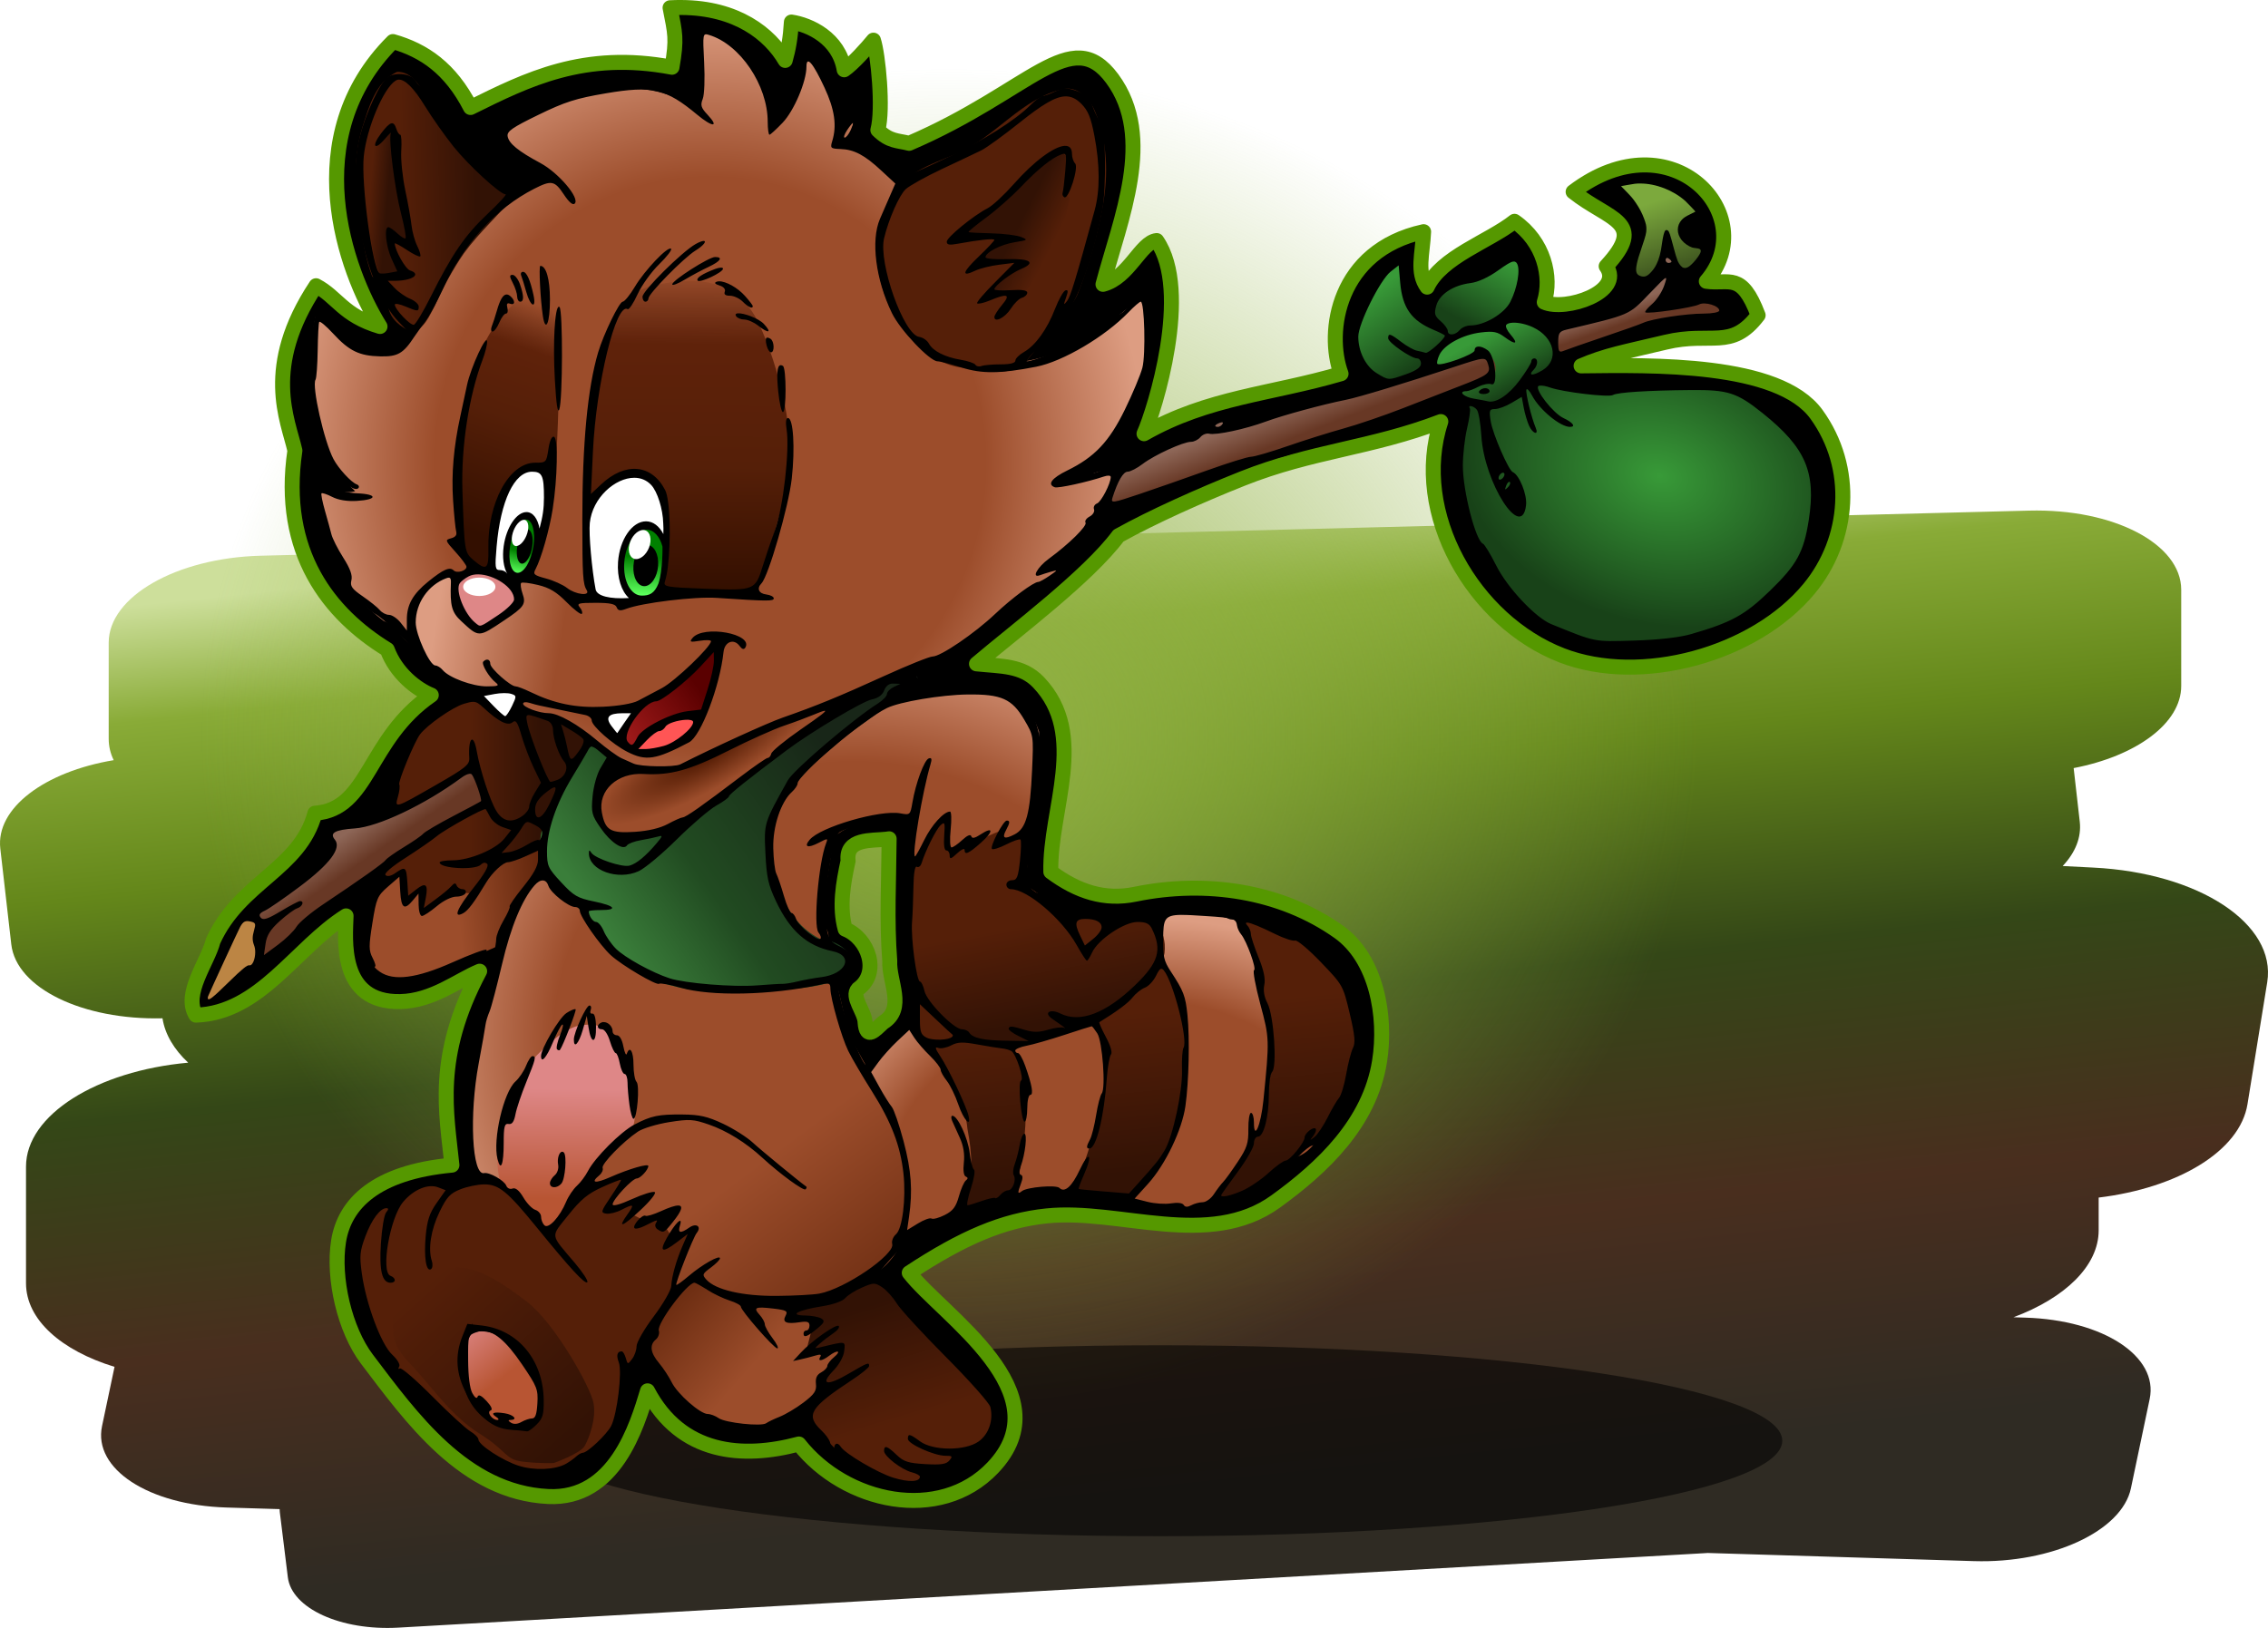 <?xml version="1.0" encoding="UTF-8"?>
<svg version="1.1" viewBox="0 0 559.75 401.89" xmlns="http://www.w3.org/2000/svg" xmlns:xlink="http://www.w3.org/1999/xlink">
<defs>
<linearGradient id="b">
<stop stop-color="#389a38" offset="0"/>
<stop stop-color="#225e22" offset=".695"/>
<stop stop-color="#184218" offset="1"/>
</linearGradient>
<linearGradient id="e">
<stop stop-color="#de8787" offset="0"/>
<stop stop-color="#b85533" offset="1"/>
</linearGradient>
<linearGradient id="a">
<stop stop-color="#551f08" offset="0"/>
<stop stop-color="#321205" offset="1"/>
</linearGradient>
<linearGradient id="d">
<stop stop-color="#683825" offset="0"/>
<stop stop-color="#8d6657" offset="1"/>
</linearGradient>
<linearGradient id="f">
<stop stop-color="#008000" offset="0"/>
<stop stop-color="#5cff5c" offset="1"/>
</linearGradient>
<linearGradient id="c">
<stop stop-color="#4c1700" offset="0"/>
<stop stop-color="#9c4d2b" offset="1"/>
</linearGradient>
<linearGradient id="g">
<stop stop-color="#9c4d2b" offset="0"/>
<stop stop-color="#9c4d2b" offset=".665"/>
<stop stop-color="#dd9d82" offset="1"/>
</linearGradient>
<linearGradient id="ao" x1="301.86" x2="302.21" y1="828.69" y2="749.65" gradientTransform="translate(-20,-320)" gradientUnits="userSpaceOnUse">
<stop stop-color="#330f00" offset="0"/>
<stop stop-color="#551f08" offset=".391"/>
<stop stop-color="#5f220a" offset=".776"/>
<stop stop-color="#511d0a" stop-opacity="0" offset="1"/>
</linearGradient>
<linearGradient id="an" x1="248.08" x2="267.68" y1="814.04" y2="759.12" gradientTransform="translate(-20,-320)" gradientUnits="userSpaceOnUse">
<stop stop-color="#330f00" offset="0"/>
<stop stop-color="#551f08" offset=".513"/>
<stop stop-color="#5f220a" offset=".808"/>
<stop stop-color="#511d0a" stop-opacity="0" offset="1"/>
</linearGradient>
<radialGradient id="m" cx="306.15" cy="799.3" r="103.8" gradientTransform="matrix(1.036 -.015 .015 1.074 -43.068 -377.23)" gradientUnits="userSpaceOnUse">
<stop stop-color="#9c4d2b" offset="0"/>
<stop stop-color="#9c4d2b" offset=".632"/>
<stop stop-color="#dd9d82" offset="1"/>
</radialGradient>
<radialGradient id="l" cx="305.85" cy="862.24" r="29.23" gradientTransform="matrix(.909 -.52 .14 .244 -113.94 497.77)" gradientUnits="userSpaceOnUse" xlink:href="#c"/>
<linearGradient id="am" x1="285.95" x2="303.22" y1="864.07" y2="852.15" gradientTransform="translate(-20,-320)" gradientUnits="userSpaceOnUse">
<stop stop-color="#9c1919" offset="0"/>
<stop stop-color="#5a0000" offset="1"/>
</linearGradient>
<linearGradient id="al" x1="290.08" x2="289.44" y1="819.81" y2="829.19" gradientTransform="matrix(.955 0 0 .981 -6.879 -304.22)" gradientUnits="userSpaceOnUse" xlink:href="#f"/>
<linearGradient id="ak" x1="260" x2="258.82" y1="818.6" y2="824" gradientTransform="translate(-20,-320)" gradientUnits="userSpaceOnUse" xlink:href="#f"/>
<linearGradient id="aj" x1="219.45" x2="214.9" y1="895.72" y2="889.12" gradientTransform="translate(-20,-320)" gradientUnits="userSpaceOnUse" xlink:href="#d"/>
<linearGradient id="ai" x1="450.52" x2="447.7" y1="790.35" y2="783.03" gradientTransform="translate(-20,-320)" gradientUnits="userSpaceOnUse" xlink:href="#d"/>
<linearGradient id="ah" x1="531.06" x2="529.58" y1="762.51" y2="758.28" gradientTransform="translate(-20,-320)" gradientUnits="userSpaceOnUse" xlink:href="#d"/>
<linearGradient id="ag" x1="246.72" x2="263.88" y1="874.22" y2="874.4" gradientTransform="translate(-20,-320)" gradientUnits="userSpaceOnUse" xlink:href="#a"/>
<linearGradient id="af" x1="287.73" x2="238.53" y1="843.5" y2="835.16" gradientTransform="translate(-20,-320)" gradientUnits="userSpaceOnUse">
<stop stop-color="#9c4d2b" offset="0"/>
<stop stop-color="#9c4d2b" offset=".372"/>
<stop stop-color="#dd9d82" offset="1"/>
</linearGradient>
<radialGradient id="k" cx="340.68" cy="938.39" r="100.01" gradientTransform="matrix(1.114 -.003 .003 1.027 -60.745 -343.88)" gradientUnits="userSpaceOnUse" xlink:href="#g"/>
<radialGradient id="j" cx="402.7" cy="966.67" r="60.155" gradientTransform="matrix(1.364 -.229 .161 .958 -319.73 -185.07)" gradientUnits="userSpaceOnUse" xlink:href="#g"/>
<linearGradient id="ae" x1="402.86" x2="406.79" y1="933.06" y2="972.34" gradientTransform="translate(-20,-320)" gradientUnits="userSpaceOnUse" xlink:href="#a"/>
<linearGradient id="ad" x1="284.54" x2="316.24" y1="992" y2="1020" gradientTransform="translate(-20,-320)" gradientUnits="userSpaceOnUse" xlink:href="#c"/>
<linearGradient id="ac" x1="272.6" x2="243.21" y1="898.52" y2="901.73" gradientTransform="translate(-20,-320)" gradientUnits="userSpaceOnUse" xlink:href="#c"/>
<linearGradient id="ab" x1="348.57" x2="340.04" y1="1034.6" y2="1006.2" gradientTransform="translate(-20,-320)" gradientUnits="userSpaceOnUse" xlink:href="#a"/>
<linearGradient id="aa" x1="266.95" x2="266.47" y1="951.19" y2="978.34" gradientTransform="translate(-20,-320)" gradientUnits="userSpaceOnUse" xlink:href="#e"/>
<linearGradient id="z" x1="373.61" x2="326.53" y1="1026.6" y2="963.24" gradientTransform="translate(-20,-320)" gradientUnits="userSpaceOnUse" xlink:href="#c"/>
<linearGradient id="y" x1="275.47" x2="333.25" y1="905.29" y2="864.93" gradientTransform="translate(-20,-320)" gradientUnits="userSpaceOnUse">
<stop stop-color="#3a7e3a" offset="0"/>
<stop stop-color="#214b21" offset=".383"/>
<stop stop-color="#182618" offset="1"/>
</linearGradient>
<radialGradient id="i" cx="540.23" cy="796.77" r="43.937" gradientTransform="matrix(1.103 .298 -.216 .799 96.679 -317.67)" gradientUnits="userSpaceOnUse" xlink:href="#b"/>
<linearGradient id="x" x1="470.67" x2="482.51" y1="753.72" y2="771.33" gradientTransform="translate(-20,-320)" gradientUnits="userSpaceOnUse" xlink:href="#b"/>
<linearGradient id="w" x1="503.05" x2="494.45" y1="746.83" y2="762.99" gradientTransform="translate(-20,-320)" gradientUnits="userSpaceOnUse" xlink:href="#b"/>
<linearGradient id="v" x1="499.44" x2="507.17" y1="763.72" y2="776.79" gradientTransform="translate(-20,-320)" gradientUnits="userSpaceOnUse" xlink:href="#b"/>
<linearGradient id="u" x1="537.87" x2="542.9" y1="732.6" y2="748.57" gradientTransform="translate(-20,-320)" gradientUnits="userSpaceOnUse">
<stop stop-color="#7ca93d" offset="0"/>
<stop stop-color="#425a21" offset="1"/>
</linearGradient>
<linearGradient id="t" x1="245.07" x2="255.09" y1="1009.3" y2="1022.4" gradientTransform="translate(-20,-320)" gradientUnits="userSpaceOnUse" xlink:href="#e"/>
<linearGradient id="s" x1="236.08" x2="270.84" y1="999.3" y2="1038.4" gradientTransform="translate(-20,-320)" gradientUnits="userSpaceOnUse" xlink:href="#a"/>
<linearGradient id="r" x1="379.22" x2="383.68" y1="911.66" y2="935.76" gradientTransform="translate(-20,-320)" gradientUnits="userSpaceOnUse" xlink:href="#a"/>
<linearGradient id="q" x1="388.39" x2="379.75" y1="747.32" y2="742.94" gradientTransform="translate(-20,-320)" gradientUnits="userSpaceOnUse" xlink:href="#a"/>
<linearGradient id="p" x1="221.97" x2="226.41" y1="732" y2="732.36" gradientTransform="translate(-20,-320)" gradientUnits="userSpaceOnUse" xlink:href="#a"/>
<linearGradient id="o" x1="230.08" x2="248.45" y1="731.78" y2="731.24" gradientTransform="translate(-20,-320)" gradientUnits="userSpaceOnUse" xlink:href="#a"/>
<linearGradient id="n" x1="299.26" x2="359.09" y1="652.63" y2="1057.4" gradientTransform="matrix(1.098 -.028 0 .599 -19.888 111.84)" gradientUnits="userSpaceOnUse">
<stop stop-color="#cddf9b" offset="0"/>
<stop stop-color="#89ab37" offset=".116"/>
<stop stop-color="#64871a" offset=".287"/>
<stop stop-color="#344717" offset=".509"/>
<stop stop-color="#492e1e" offset=".754"/>
<stop stop-color="#2f2b23" offset="1"/>
</linearGradient>
<filter id="ap" x="-.071" y="-.462" width="1.142" height="1.924" color-interpolation-filters="sRGB">
<feGaussianBlur stdDeviation="9.076"/>
</filter>
<radialGradient id="h" cx="368.96" cy="884.17" r="178.04" gradientTransform="matrix(1 0 0 .891 0 96.569)" gradientUnits="userSpaceOnUse">
<stop stop-color="#92b244" offset="0"/>
<stop stop-color="#92b244" stop-opacity="0" offset="1"/>
</radialGradient>
</defs>
<g transform="translate(-110.84 -362.43)">
<path d="m175.19 499.62c-20.802 0.531-37.523 10.101-37.523 21.453v23.752c0 1.828 0.419 3.602 1.235 5.265-17.073 2.847-29.12 11.858-27.988 21.809l2.71 23.646c1.233 10.843 17.643 18.741 37.318 18.27 0.618 3.953 2.838 7.676 6.345 10.956-22.595 2.046-40.027 12.915-40.027 25.653v28.787c0 9.016 8.742 16.636 21.849 20.649l-3.087 14.641c-2.222 10.541 11.46 19.496 30.698 20.086l13.137 0.395c7e-3 0.226 6e-3 0.445 0.034 0.673l1.989 16.14c0.939 7.704 13.099 13.251 27.268 12.444l322.14-18.366c0.34-0.02 0.693-0.038 1.029-0.064l65.683 2.011c19.238 0.59 36.536-7.425 38.758-17.966l4.63-22.055c2.222-10.541-11.46-19.496-30.698-20.086l-2.915-0.094c12.646-4.722 21.025-12.637 21.025-21.462v-8.086c19.567-2.373 34.865-11.463 36.734-23.08l4.87-30.09c2.313-14.373-16.825-26.984-42.908-28.291l-7.58-0.387c3.109-3.296 4.662-7.047 4.219-10.945l-1.509-13.232c15.389-2.951 26.548-11.018 26.548-20.274v-23.752c0-11.352-16.756-20.068-37.558-19.537l-436.42 11.138z" fill="url(#n)"/>
<path transform="matrix(1.038 0 0 1.041 -37.918 -376.3)" d="m547 884.17c0 87.589-79.711 158.59-178.04 158.59-98.328 0-178.04-71.005-178.04-158.59s79.711-158.59 178.04-158.59c98.328 0 178.04 71.005 178.04 158.59z" fill="url(#h)"/>
<path transform="translate(-20,-320)" d="m570.71 1038.1c0 13.018-68.756 23.571-153.57 23.571-84.815 0-153.57-10.553-153.57-23.571 0-13.018 68.756-23.571 153.57-23.571 84.815 0 153.57 10.553 153.57 23.571z" fill-opacity=".557" filter="url(#ap)"/>
<path d="m279.03 364.28c-0.91-5e-3 -1.853 9e-3 -2.812 0.062 1.246 6.398 1.702 7.593 0.469 14.688-21.702-4.105-35.802 3.054-49.719 9.938-4.97-9.682-11.499-14.102-19.156-16.281-23.657 23.591-11.817 56.503-3.188 70.344-9.156-2.725-10.539-7.322-15.781-10.062-13.326 20.111-6.946 33.099-5.219 40.688-3.757 25.248 8.621 40.429 22.781 49.125 2.203 5.931 7.272 9.815 10.875 11.25-15.86 10.895-15.222 28.235-28.719 29.156-3.698 13.884-18.52 16.952-25.125 31.531-1.326 5.258-7.52 13.068-4.25 18.312 15.848-0.487 24.617-16.64 37.062-24.5-0.141 5.606-1.944 21.494 13.406 21.156 7.97-0.176 14.152-5.259 19.562-7.5-11.294 21.231-8.148 34.959-6.844 47.875-18.9 1.766-26.494 9.595-27.969 18.75-1.474 9.155 1.53 21.948 7 29.156 10.882 14.339 24.044 32.908 44.75 33.906 16.418 0.791 21.877-17.356 24.5-26.094 8.246 15.727 23.506 16.845 37.344 13.125 11.509 14.617 34.766 19.582 47.844 5.875 17.757-18.611-12.352-37.493-20.594-48.125 13.254-8.735 23.173-12.95 33.969-14.062 17.934-1.847 40.002 8.349 56.469-3.562 11.559-8.362 23.176-19.304 25.625-34.562 1.792-11.169-0.761-25.399-10.062-32-14.232-10.099-32.761-12.879-50.25-9.281-7.469 1.536-14.154-0.581-20.812-5.531-0.358-15.35 9.335-33.813-3.031-46.781-4.069-4.267-9.262-3.915-15.312-4.562 9.55-8.128 27.563-21.59 35.031-31.625 8.336-4.64 20.113-9.931 30.656-14.125 17.141-6.819 31.748-7.485 48.906-14.062-7.404 22.668 8.112 49.292 29.875 57.719 19.488 7.546 47.562-0.158 61.031-16.469 10.099-12.23 11.35-29.852 1.812-43.031-9.34-12.906-40.675-12.157-58.094-11.969 6.15-2.655 10.723-3.418 20.875-5.844 11.327-2.707 16.155 2.11 22.812-6.656-4.115-10.899-7.052-7.55-12.781-8.375 6.961-8.098 4.851-18.246-2.062-24.062s-18.616-7.284-30.812 1.969c8.921 7.101 18.399 7.283 8.156 18.375 4.536 6.346-10.116 11.224-15.281 8.875 1.978-6.278-0.1-14.953-7.344-19.969-6.345 5.024-18.069 8.754-21.562 16.25-2.688-3.635-1.099-8.247-0.875-13.688-21.244 4.65-24.2 24.707-20.375 35.062-17.285 5.086-32.774 5.754-48.625 14.812 2.629-5.803 11.792-35.186 3.125-47.688-3.929 0.429-6.875 9.171-13.25 10.812 4.241-16.05 13.002-36.264 2.281-50.781-10.103-13.681-20.142 3.105-50.125 15.969-2.8-0.734-4.798-0.387-7.719-3.281 1.397-5.197 0.07-18.711-1.094-22.188-1.521 1.881-5.2 5.953-7.219 7.312-1.301-7.819-8.598-11.126-13.031-11.781-0.237 3.987-0.722 6.596-1.531 9.469-3.829-6.545-11.939-12.99-25.594-13.062zm51.25 205.22c-0.066 10.05-0.637 20.121 0.156 30.156-0.289 5.064 4.01 11.736-1.656 15.219-2.019 1.839-4.119 4.415-4.438-0.094-0.049-2.552-3.539-6.312-1.719-8.219 5.553-3.939 2.521-12.531-3.188-14.75-1.526-5.507-0.481-11.35 0.719-16.875-0.641-5.63 5.76-4.92 9.5-5.344l0.625-0.094z" color="#000000" stroke="#559800" stroke-linejoin="round" stroke-width="3.7" style="block-progression:tb;text-indent:0;text-transform:none"/>
<path d="m482.95 426.84c-4.025 2.716-8.643 4.605-13.459 5.623-3.283 1.279-5.952 4.884-4.788 8.28 1.401 1.616 2.409 4.016 4.581 4.697 2.42 0.459 3.948-1.906 6.3-1.825 4.22-0.609 7.817-3.564 9.695-7.113 1.366-2.659 1.907-5.955 0.649-8.724-0.649-0.858-1.912-1.279-2.978-0.937z" fill="url(#w)"/>
<path d="m455.31 427.02c-6.057 3.932-8.987 11.508-10.622 18.26-0.44 6.984 7.212 14.98 14.142 10.502 2.676-0.46 4.301-2.862 4.774-5.012 2.497-1.528 6.753-5.621 2.577-7.824-4.633-1.56-8.929-4.906-8.616-10.313-0.804-2.068 1.476-7.011-2.256-5.613z" fill="url(#x)"/>
<path d="m483.39 441.07c-2.398 0.375-3.711 3.549-6.589 2.238-4.352 0.383-9.199 1.861-11.774 5.655-1.417 1.784-1.468 5.354 1.549 5.312 2.991 0.11 5.702-1.396 8.174-2.904 2.647-1.883 4.547 3.145 2.072 4.239-2.38 0.731-6.232 0.891-6.795 3.854 0.69 2.491 3.82 2.945 6 3.374 3.956 0.551 8.258-1.164 10.238-4.742 2.196-2.222 6.16-1.59 7.88-4.471 1.872-2.618 1.444-6.462-0.942-8.622-2.46-2.687-6.178-4.171-9.812-3.934z" fill="url(#v)"/>
<path d="m490.91 455.72c-3.956 2.555-5.737 5.451-9.949 6.328-3.047 2.764-5.47-0.447-7.983 0.445-0.228 3.716-1.95 8.064-2.086 11.871-0.676 9.962 2.045 19.984 8.051 28.042 5.298 10.169 14.83 17.446 26.502 18.743 9.844 1.212 19.124 0.19 28.527-2.936 10.077-3.789 18.472-11.058 22.77-21.032 3.23-9.236 2.737-20.652-4.138-28.32-6.039-6.164-11.718-11.359-20.925-11.174-6.922-0.166-14.198 0.298-21.094 0.949-6.732 0.924-13.11-1.679-19.673-2.914z" fill="url(#i)"/>
<path d="m268.57 695.93s11.161 15.089 15.357 16.518c4.196 1.429 9.554 4.464 13.929 3.036s11.875-4.464 11.875-4.464l17.321-12.857-11.607-15.893s-15.536 2.768-19.196 1.607c-3.661-1.161-13.482-6.25-13.482-6.25l-6.071 5z" fill="url(#ad)"/>
<path d="m306.85 684.76-0.631 2.841 5.493 0.947-2.083 8.144 8.776-1.326-1.2 3.409-3.788 5.303-3.599 7.387s8.397 12.816 17.804 15.657c9.407 2.841 8.523 1.768 11.112 0.568 2.588-1.2 10.165-6.566 12.122-7.324s6.566-5.366 5.493-9.028-3.978-6.25-3.978-6.25l-25.506-27.59z" fill="url(#ab)"/>
<path d="m400.62 588.04c-6.588 0.818-4.29 8.704-4.771 13.057-2.848 5.066-8.389 8.164-12.974 11.648-5.932 3.628-13.05 4.423-19.424 6.894-6.494 1.202-13.062-3.037-19.425-0.171-5.235 2.733-7.221-7.325-12.018-1.601-4.584 4.259-9.918 10.511-3.605 15.962 3.19 4.873 4.891 10.618 5.835 16.311 0.885 5.708-0.018 11.485-1.242 17.051 3.968-1.143 8.853-4.021 13.396-5.452 4.976-2.156 10.324-2.917 15.452-4.675 7.045-1.325 14.247-0.998 21.289 0.19 5.84 0.018 10.818 3.028 16.659 3.028 5.838 1.431 10.662-2.692 16.365-2.812 5.448-1.763 9.347-6.37 14.179-9.285 4.792-1.216 6.581-6.386 9.438-9.921 3.645-6.45 6.22-13.808 6.038-21.221-0.986-10.937-8.847-21.134-19.714-24.395-3.932-1.245-7.589-3.017-11.668-3.274-4.449-1.952-9.138-0.898-13.813-1.334z" fill="url(#j)"/>
<path d="m417.39 589.02c1.657 3.977 2.979 9.198 4.348 13.302-0.3 4.277 1.27 8.176 2.142 12.302 0.733 4.984 1.455 10.26 0.024 15.086-0.634 4.381 0.293 8.709-3.512 13.228-2.588 6.427-6.518 11.531-9.848 15.735 9.043 0.215 13.894-7.213 18.857-10.07 5.613-4.744 6.719-3.183 10.28-10.485 2.458-3.635 4.198-6.729 4.844-11.063 0.252-2.649 2.2-7.595 1.324-10.28-1.177-5.33-1.658-11.43-6.013-15.285-3.416-3.402-8.55-8.562-13.614-9.319-2.922-1.088-5.787-2.465-8.832-3.151zm-22.864 9.763c-5.469 3.698-10.938 7.396-16.406 11.094 6.057 7.407 6.987 17.863 4.152 26.779-1.773 6.963-3.935 13.848-6.808 20.44 4.802 0.427 9.604 0.854 14.406 1.281 10.428-8.636 13.99-22.95 13.607-36.009-0.366-7.394-0.553-15.63-5.384-21.675-0.939-0.978-2.166-1.857-3.566-1.91zm-46.844 19.812c-2.382 0.459-4.743 2.102-7.152 0.994-4.817-1.966 0.629 2.764 1.523 4.729 3.552 5.052 7.002 10.504 7.56 16.809 1.114 5.918 1.658 12.186-0.824 17.857-1.97 3.159-0.075 2.585 2.219 1.7 3.485-1.061 6.97-2.121 10.455-3.182 1.991-11.22 4.388-23.234 0.349-34.278-0.354-2.463-3.073-1.973-4.872-2.603-3.086-0.675-6.172-1.351-9.258-2.026z" fill="url(#ae)"/>
<path d="m235.27 595.31-20.446 8.929s-10.625 2.054-12.946-2.589c-2.321-4.643 7.946-50.804 7.946-50.804s4.018-10.446 10.268-13.214 10.982-2.411 10.982-2.411l1.786 39.911 12.143-3.75-1.161 6.786z" fill="url(#ac)"/>
<path d="m204.13 581.22 5.872-3.283 1.073 6.882 4.293-2.967-0.568 5.619 7.892-4.925 4.861 0.505 6.503-8.46 11.175-4.041s0.947-8.586 4.735-14.521c3.788-5.935 6.503-10.48 6.503-10.48s-4.293-4.483-8.144-5.619c-3.851-1.136-9.155-2.399-9.155-2.399s-6.377-4.798-12.627-2.588c-6.25 2.21-14.205 7.513-16.289 14.584s-6.124 31.694-6.124 31.694z" fill="url(#ag)"/>
<path d="m348.71 533.29c-12.1 0.448-21.041 0.761-28.742 8.431-9.209 7.058-19.316 15.885-20.125 28.281 0.148 9.481 3.07 20.701 11.844 25.688 3.161 1.722 4.784-2.281 2.688-4.469-0.685-7.397 1.295-14.814 2.156-22 5.341-5.034 13.202-3.946 19.031-5.25-1.153 10.434-0.204 20.619-0.625 30.5-0.158 10.176 4.547 21.151 14.469 24.188 12.104 3.705 16.71 1.213 26.969-2.344s17.318-9.419 21.312-16.594c2.14-4.987-1.286-13.4-7.656-11.25-4.397 1.021-7.383 5.24-11.219 8.375-3.684-6.574-9.522-13.14-15.844-16.344 2.438-3.713 1.036-9.068 1.625-12.75 3.735-7.501 2.719-16.627 2.688-24.719-2.198-6.311-6.471-10.192-18.57-9.744zm-104.05 44.681c-0.169 5e-3 -0.333 0.013-0.5 0.031-6.416 3.303-7.929 11.736-10.156 18-2.217 9.065-5.868 24.652-7.688 33.938-1.689 8.618 1.154 20.81 2.562 23.312 19.826 19.38 24.888 26.139 38.844 46.469 2.536-4.056 3.412-9.122 7-12.719 2.127-2.58 2.485-6.032 5.531-6.781 2.021-2.749 3.106-1.3 4.875 0.469 9.003 4.842 20.025 3.764 29.844 2.531 6.643-2.706 14.26-6.296 17.781-12.812 1.195-3.72 3.583-7.423 2.969-11.75 1.756-14.707-8.003-26.73-14.344-38.938-2.457-4.901-2.549-10.705-4.656-15.594-5.573-1.615-11.79 1.902-17.688 1.344-9.628 0.52-19.614 0.298-28.469-3.531-7.227-3.274-12.263-9.812-15.75-16.625-3.764-1.132-6.363-4.134-8.688-7.031-0.45-0.263-0.962-0.326-1.469-0.312z" fill="url(#k)"/>
<path d="m314.95 611.93c0.887-0.135 3.075-2.301 2.812-0.644 0.159 6.791 4.183 12.618 7.545 18.233 5.43 9.116 10.382 19.529 8.84 30.433 0.115 4.285-2.331 8.214-3.978 11.947-6.31 7.12-15.614 12.095-25.311 11.451-6.837 0.016-16.75-0.915-22.585-5.2-4.069 2.471-5.134 4.839-6.782 1.108-0.559-2.756 4.741-9.166 3.356-11.474-2.777 1.801-7.75-1.516-4.227-4.24 0.835-2.439-6.863 0.799-3.256-2.249 6.051-7.132 11.81-14.568 18.641-20.978 7.777-9.918 16.176-19.337 24.944-28.387z" fill="url(#z)"/>
<path d="m246.55 666.77c0.379-0.442 8.839-11.49 8.839-11.49l11.301-2.841-6.187 8.523 9.344-2.336-2.841 3.662 2.588 1.326 7.576-1.894-2.336 3.22 1.641 2.588 5.935-1.641-4.798 10.985-0.568 5.177-11.049 18.562s-0.316 16.036-12.374 22.665c-12.059 6.629-20.014 1.452-30.431-7.892-10.417-9.344-18.12-19.445-18.12-19.445s-8.902-17.173-5.808-26.327c3.094-9.155 7.134-9.975 7.134-9.975l7.387-4.546h9.155l9.028-1.894z" fill="#551f08"/>
<path d="m247.5 723.61s6.607-2.321 7.679-4.286 2.857-6.607 2.143-10.536c-0.714-3.929-9.643-19.822-16.429-25-6.786-5.179-13.929-10-20.536-8.036-6.607 1.964-13.214 3.036-12.679 8.75 0.536 5.714-1.25 8.75 4.107 14.286 5.357 5.536 10.179 13.036 17.321 17.5 7.143 4.464 6.25 6.428 10.714 6.964 4.464 0.536 7.679 0.357 7.679 0.357z" fill="url(#s)"/>
<path d="m226.92 691.01c4.609-1.515 10.165 1.073 13.89 7.26s4.546 11.869 2.525 14.584c-2.02 2.715-6.755 2.273-9.533 1.136-2.778-1.136-6.187-3.788-7.702-8.46-1.515-4.672-1.831-9.155-0.884-11.175s1.705-3.346 1.705-3.346z" fill="url(#t)" stroke="#000" stroke-width="1px"/>
<path d="m476.03 449.91c-16.931 4.923-31.303 10.569-50.505 14.439-3.34 0.575-7.731 3.891-10.408 2.779-2.368-3.665-5.156 0.453-6.87 1.958-7.101 2.865-15.519 4.902-21.643 9.572-3.113 2.523-4.37 10.303 2.073 8.375 3.385-0.892 6.179-2.761 9.617-3.488 26.731-9.62 56.302-17.981 80.299-27.421 2.72-2.028 1.174-7.001-2.562-6.214z" fill="url(#ai)"/>
<path d="m283.96 369.78c-2.862 3.161 0.335 9.658-0.489 13.941-0.404 2.256-0.913 2.978-1.717 5.21-7.857-5.625-19.514-6.276-32.004-1.902-5.328 1.866-13.345 4.998-16.79 9.674 5.281 3.447 10.579 6.203 12.92 9.63-14.297 5.527-24.186 18.614-30.482 31.946-3.081 4.654-6.38 12.684-13.375 10.156-5.822-0.89-8.631-5.07-13.192-8.259-3.717 16.951-1.214 33.382 9.661 43.5-2.398 0.841-7.163-0.677-9.759-1.397 0.059 1.974-0.456 3.826 0.531 7.174 1.885 6.391 4.347 10.203 6.103 16.42 3.394 4.1 6.608 7.085 10.156 9.844 2.804 0.977 4.479 4.258 6.875 6.094 0.07-2.38 1.265 2.789 2.312 3.531 5.007 7.108 12.55 7.346 20.696 7.415 2.501 0.021 6.101 1.405 2.96 2.804 0.828 2.472 6.446 3.609 9.414 4.652 9.323 3.447 15.037 14.843 26.117 13.067 9.124-0.385 16.698-7.127 25.234-9.796 15.613-6.585 31.714-12.474 46.954-19.798 8.089-5.372 17.989-14.793 25.866-20.402-0.908-1.984 1.276-4.189 3.701-7.259 3.758-4.758 8.478-9.271 10.402-15.089-0.407-5.011-5.045-0.847-11.081-0.227 0.841-1.419 1.617-2.608 3.362-4.081 8.226-5.818 13.737-14.884 15.286-24.446 0.827-5.107 0.781-11.276-0.933-16.223-3.038 1.938-6.28 4.92-9.564 7.357-11.296 8.38-26.429 11.309-39.729 7.045-7.53-3.768-12.843-12.299-14.403-20.612-1.062-7.323-0.105-14.448 3.781-20.812 0.46-3.248-4.359-5.701-6.688-7.969-1.254-0.949-4.327-2.046-5.609-2.907 0.176-1.45 1.272-5.757 0.881-6.807-1.195 0.825-2.628 4.013-3.803 6.215 1.577-7.433-2.555-15.208-7.131-20.967-1.753 2.059-1.591 6.851-3.83 9.598-0.873 2.167-2.897 5.984-4.282 6.471-0.81-9.099-7.163-19.12-15.726-22.695-0.84-0.171-1.817-0.604-2.625-0.094zm-37.938 108.38c-0.3 8.869-2.884 17.453-5.062 25.875-1.497 1.623-6.346 0.433-3.188 5.844-0.655 3.588-5.933 5.498-8.875 7.031-4.781-1.511-6.117-7.34-5.594-11.719 2.078 0.588 3.298-2.088 3.719-2.594 2.462 2.644 5.929 0.264 5.5-3.062 0.817-7.208 1.04-17.186 8.594-20.688 1.72-0.292 3.629-0.42 4.938-1.719l-0.03 1-9.6e-4 0.032zm20.469 2.031c6.287-0.437 8.009 7.319 7.312 12.219 0.66 5.062-1.3 10.388-0.375 15.25 0.581 1.556 4.84 1.269 1.031 1.5-3.747-0.235-7.885 2.327-11.344 1.719-2.225-1.872-6.71 0.144-6.469-3.531-0.86-7.374-0.513-15.141-0.469-22.656 3.856 0.692 5.345-4.397 9.375-4.344 0.322-0.025 0.624-0.122 0.938-0.156zm-42.875 16.5c0.114 1.152-0.531-1.244 0 0zm28.938 13.719c1.534 1.527-2.782-1.47 0 0z" fill="url(#m)"/>
<path d="m221.31 504.39c-7.948 1.787-12.125 11.401-8.079 17.941 1.086 2.761 3.183 5.096 5.934 6.536 3.14 2.091 6.76 3.718 10.689 3.793 3.221 0.392 6.452-1.214 9.277 0.821 8.324 3.313 17.715 5.288 26.69 3.292 2.564-2.014 1.915-5.447 1.786-8.204-0.49-2.803-0.142-5.643-0.283-8.427-0.197-2.765 0.902-5.559 0.075-8.29-1.302-1.778-4.004 0.584-5.439-1.301-3.076-0.966-6.427-0.587-9.486 0.236-3.89-3.689-9.512-5.6-15.024-5.469-1.137 2.484 2.455 6.23-1.107 7.729-2.368 1.092-4.111 3.435-6.796 3.799-2.534-0.136-4.511-2.42-5.162-4.542-0.576-2.433 0.632-5.399-1.445-7.38-0.433-0.38-1.034-0.602-1.631-0.533z" fill="url(#af)"/>
<path d="m313.42 537.06c-13.226 3.394-23.701 10.377-36.982 15.295-6.232-0.131-16.238-0.8-18.562 6.393-1.801 4.899 2.896 11.772 7.438 11.031 14.855 0.097 23.609-12.12 35.138-19.595 3.362-5.036 12.652-6.714 15.33-11.842 0.669-2.742-0.498-1.437-2.362-1.281z" fill="url(#l)"/>
<path d="m257.03 510.13s-3.914-18.814-0.631-38.386c3.283-19.572 4.167-36.239 15.405-38.765 11.238-2.525 20.961-1.641 26.138 8.965 5.177 10.607 9.596 29.294 7.45 39.143-2.147 9.849-8.081 27.653-8.081 27.653s-19.824-0.126-22.602 0.379-7.829 2.652-10.48 2.147c-2.652-0.505-7.197-1.136-7.197-1.136z" fill="url(#ao)"/>
<path d="m208.78 380.19c-5.231 2.52-6.891 8.556-8.487 13.654-2.601 8.268-1.656 17.136-0.346 25.551 0.735 3.79 1.354 7.697 2.765 11.283 2.351 2.085 5.284 4.224 4.024 7.699 0.473 2.864 3.01 4.816 5.526 5.896 3.301-0.343 4.566-3.944 5.949-6.454 1.978-4.487 4.367-8.823 7.14-12.87 3.945-5.424 9.033-9.864 13.272-15.041-9.796-4.966-15.749-14.599-21.992-23.206-2.063-2.422-3.592-6.16-7.169-6.517l-0.336-0.01-0.347 0.014z" fill="url(#o)"/>
<path d="m223.57 496.83 5.329 6.071 12.312 2.321s6.064-10.893 6.983-30.714c0.919-19.821 1.47-35.357-3.308-38.75-4.778-3.393-15.987 7.5-18.928 25.357-2.94 17.857-2.389 35.714-2.389 35.714z" fill="url(#an)"/>
<path d="m373.31 384.41c-10.475 2.248-16.849 12.068-26.649 16.079-6.086 2.491-13.309 4.895-16.351 11.303-2.496 5.257-3.76 11.203-2.751 17.051 1.212 7.025 4.285 14.055 9.752 18.716 3.163 2.696 6.699 5.25 11.107 5.634 4.908 0.427 10.713 2.57 14.872-0.945 3.761-3.178 5.34-8.254 9.114-11.619 2.021-1.802 3.787-3.982 4.531-5.908 2.669-6.908 4.718-14.094 6.061-21.389 1.437-7.804 1.183-16.149-1.942-23.508-1.291-3.041-4.277-6.159-7.745-5.414z" fill="#551f08"/>
<path d="m353.92 435.68c1.833-2.279 5.457-6.051 7.869-7.677 0.175-0.322 0.208-0.583 0.16-1.531-2.571 0.169-6.914 0.912-9.458 0.457 0.405-2.208 4.425-3.671 6.126-4.495 1.35-0.733 2.481 0.377 2.82-0.908-1.659-1.253-2.662-0.581-4.674-0.932-2.65-0.18-5.911 0.162-8.555-0.103 4.278-3.736 10.466-7.862 14.361-12.029 3.065-3.02 6.128-6.128 9.839-8.364 2.655 0.228 1.829 4.028 1.666 5.903-0.212 2-0.999 4.121 0.802 5.394-0.745 3.353-1.503 6.786-2.987 9.933-1.949 4.495-5.085 9.502-8.194 13.243-6.62-0.467-11.827 3.574-9.776 1.111z" fill="url(#q)"/>
<path d="m231.65 503.18 5.619 2.399 4.23-0.568s4.041-9.66 4.609-15.026c0.568-5.366 0.253-11.238-1.452-11.869-1.705-0.631-8.839-0.505-10.922 9.723-2.083 10.228-2.083 15.342-2.083 15.342z" fill="#fff"/>
<path d="m257.54 509.62 6.755 1.515 7.955-1.326s3.409-7.197 3.157-15.784c-0.253-8.586-1.452-13.511-6.503-14.521-5.051-1.01-10.417 3.283-12.122 7.324s0.758 22.792 0.758 22.792z" fill="#fff"/>
<path d="m228.12 503c-4.699 0.11-6.64 5.542-4.338 9.262 1.303 3.15 4.548 7.824 8.236 4.836 3.035-2.029 9.554-5.277 5.921-9.643-2.274-3.037-6.097-4.644-9.819-4.455z" fill="#de8787"/>
<path d="m234.38 654.95c-0.179-1.071-1.696-6.875-0.089-12.143 1.607-5.268 4.732-15.089 7.768-18.482 3.036-3.393 8.214-8.214 11.964-8.75 3.75-0.536 6.607-0.357 9.732 5.536 3.125 5.893 3.482 12.054 3.75 15.179s-0.804 5.446-0.804 5.446-3.214 1.875-7.411 7.232c-4.196 5.357-12.857 17.679-12.857 17.679z" fill="url(#aa)"/>
<path d="m343.84 564.25-8.875 12.719c2e-3 5.931 0.213 11.766-0.031 17.5-0.158 10.176 4.547 21.151 14.469 24.188 12.104 3.705 16.71 1.213 26.969-2.344s17.318-9.419 21.312-16.594c2.14-4.987-1.286-13.4-7.656-11.25-4.397 1.021-7.383 5.24-11.219 8.375-3.684-6.574-9.522-13.14-15.844-16.344 2.305-3.511 1.194-8.48 1.562-12.125l-7.656 2.469 1.156-3.469-12.594 5.438-1.594-8.562zm-8.875 12.719 8.594-12.375-8.594 12.094c-7e-5 0.093-4e-5 0.188 0 0.281z" fill="url(#r)"/>
<path d="m284.69 523.94c-4.606 4.902-9.003 9.389-15.142 12.015-2.264 2.785-6.439 6.777-4.916 10.039 2.64 2.067 4.063 0.17 5.756-2.001 5.721-4.817 8.707-4.655 13.461-4.859 2.347-6.381 5.005-12.687 4.711-19.566-1.164 1.184-2.707 3.189-3.871 4.373z" fill="url(#am)"/>
<path d="m280.03 538.51c-2.69 0.203-4.994 1.798-7.044 3.424-1.215 0.976-2.472 1.9-3.798 2.72-0.816 0.565-1.704 1.147-2.156 2.064-0.191 0.845 0.889 1.12 1.53 1.18 1.955 0.289 3.938 0.122 5.903 0.057 2.696-0.295 4.947-2.013 6.878-3.794 0.741-0.709 1.586-1.342 2.168-2.195 0.564-0.906 0.452-2.222-0.438-2.884-0.831-0.695-2.018-0.83-3.043-0.572z" fill="#f55"/>
<path d="m228.94 533.61 6.945 6.503 3.914-6.377-4.988-1.073z" fill="#fff"/>
<path d="m330.88 529.38c-3.976 2.677-7.388 5.141-12.194 7.344-14.715 9.8-26.459 19.902-41.325 30.233-7.855 1.671-12.114 4.106-16.214 0.645-4.33-3.656-2.276-12.888 0.36-17.507-1.065-2.211-2.325-2.435-5.81-3.898-2.618 4.651-6.759 9.694-9.027 14.64-2.648 6.203-4.509 14.587 0.638 20.051 3.677 3.177 7.27 5.557 9.022 10.17 2.928 3.26 5.011 7.286 8.881 9.596 10.657 7.202 24.215 7.554 36.6 6.453 5.844-0.899 12.189-0.642 17.407-3.778 4.994-3.824-1.105-8.905-5.52-8.894-8.682-4.02-12.383-14.359-12.15-23.413-0.193-10.339 7.732-18.219 15.127-24.348 4.847-4.757 11.356-7.566 15.643-12.919 2.575 0.197 8.228-5.001 2.711-4.655-1.378 0.162-2.764 0.198-4.149 0.28z" fill="url(#y)"/>
<path d="m258.99 538.6 4.483 6.313 4.546-7.324z" fill="#fff"/>
<path d="m226.42 551.86c-9.381 4.927-18.673 14.307-28.423 13.513-2.336-0.286-5.366 0.702-6.652 2.75-0.13 2.059 2.104 0.827 2.11 2.972-3.983 5.456-13.104 11.587-18.388 15.546-3.381 1.311-1.256 4.23 0.657 5.209-0.903 2.293-1.241 4.078-0.226 6.77 2.613 1.599 3.614-1.681 5.606-2.882 5.28-4.645 10.555-9.467 16.549-13.302 11.282-7.219 21.319-15.917 33.585-21.499-0.832-3.127-1.995-5.455-3.195-8.792-0.524-0.303-1.02-0.276-1.623-0.285z" fill="url(#aj)"/>
<path d="m522.17 425.93c-3.368 6.188-5.428 10.303-11.515 13.566-4.206 1.263-16.822 1.743-16.177 7.687 0.45 5.757 6.83 1.067 10.335 0.376 9.846-4.078 19.956-6.428 30.532-6.967 4.239-2.423-0.691-3.08-4.119-4.049-3.186 0.461-6.785 2.04-11.33 1.656 1.737-1.805 5.918-12.279 2.275-12.268z" fill="url(#ah)"/>
<path d="m373.58 590.25s2.336-1.768 4.925-1.641 4.988 0.947 5.619 1.957c0.631 1.01-4.609 6.377-4.609 6.377l-1.768 0.189z" fill="#551f08"/>
<path d="m337.85 609.06 10.165 9.47s-1.2 1.136-4.546 1.2c-3.346 0.063-5.682-0.126-6.629-1.768-0.947-1.641 1.01-8.902 1.01-8.902z" fill="#551f08"/>
<path d="m204.76 430.55c-1.974-4.103-2.227-8.757-3.021-13.182-0.427-3.822-1.17-7.694-0.825-11.539 0.925-2.957 0.78-7.233 3.724-8.868 1.183-0.456 3.522-4.397 3.083-1.055 0.245 7.352 1.805 13.397 3.431 20.571 0.676 1.35 0.488 3.837-0.132 5.923-1.019-1.775-5.21-4.181-4.522-1.395 0.195 2.754 1.148 5.323 2.364 7.777 1.522 2.384-2.814 1.863-4.104 1.769z" fill="url(#p)"/>
<path d="m282.53 369.19c-2.425 0.102-2.416 0.69-1 3.406 0.73 1.399 1.122 4.288 1.125 8.562 5e-3 6.84-0.427 7.508-3.312 5.219-1.423-1.129-1.425-1.173 0.531-0.719 2.197 0.51 2.864-0.653 0.75-1.312-4.865-1.517-13.191-2.479-18.656-2.156-7.322 0.432-9.374 0.985-6.188 1.688 2.007 0.442 1.796 0.571-2.219 1.406-5.992 1.246-15.816 4.383-17.844 5.688-0.911 0.586-1.656 1.498-1.656 2.031s-0.832 1.351-1.844 1.812c-2.403 1.095-2.331 2.068 0.188 2.594 1.523 0.318 10.587 6.226 12.594 8.219 0.14 0.139-1.152 0.981-2.844 1.844-2.881 1.47-3.17 1.492-4.875 0.375-2.585-1.694-10.061-8.558-10.938-10.031-0.405-0.681-2.522-3.3-4.688-5.844-2.166-2.543-4.289-5.401-4.719-6.344-0.43-0.943-1.222-1.719-1.75-1.719-0.528 0-1.278-0.642-1.688-1.406-1.141-2.131-5.943-2.446-7.562-0.5-2.503 3.007-5.884 11.186-6.781 16.344-2.468 14.191 2.41 35.449 9.969 43.406l2.156 2.25-2.406 2.156c-2.105 1.895-2.82 2.122-5.531 1.75-1.706-0.234-3.764-0.996-4.562-1.719-0.799-0.723-1.81-1.116-2.25-0.844s-0.745 0.24-0.688-0.094c0.263-1.511-0.241-2.459-2.906-5.375-2.89-3.162-3.508-3.15-4.219 0.156-2.596 12.083-3.077 19.096-1.719 25.719 0.442 2.157 0.944 4.588 1.094 5.406 0.768 4.208 9.586 13.5 11.188 11.781 0.295-0.317 0.121-0.75-0.406-0.938-1.347-0.48-4.475-3.879-5.719-6.219-2.317-4.361-5.41-18.051-4.438-19.625 0.232-0.376 0.474-3.631 0.531-7.219 0.057-3.588 0.214-6.748 0.375-7.031s1.686 0.98 3.375 2.812c4.007 4.347 6.481 5.569 11.656 5.688 4.344 0.1 5.7-0.67 8.438-4.844 0.405-0.617 1.565-2.232 2.594-3.594 1.029-1.362 2.989-4.963 4.375-8 5.187-11.364 13.112-20.092 22.625-24.938 4.262-2.171 5.053-2.009 7.312 1.406 1.283 1.939 2.218 2.72 2.688 2.25 1.325-1.325-3.986-7.594-8.469-10-5.459-2.93-7.808-4.839-8.094-6.625-0.194-1.214 1.147-2.144 7.594-5.281 6.573-3.199 9.229-4.051 16.656-5.312 11.423-1.94 14.804-1.158 22.5 5.25 3.86 3.213 5.586 3.22 2.562 0-1.585-1.688-1.768-2.335-1.156-3.875 0.408-1.028 0.552-5.008 0.344-9.031-0.368-7.115-0.35-7.224 1.219-6.75 7.662 2.316 14.469 12.404 14.469 21.438 0 1.743 0.203 3.188 0.438 3.188 0.234 0 1.671-1.327 3.219-2.938 2.829-2.944 5.906-10.175 5.906-13.875 0-2.816 1.629-0.905 4.469 5.219 2.489 5.368 3.065 9.319 1.906 13.125-0.545 1.789-0.43 1.907 2.031 2 3.387 0.127 5.944 1.474 10.125 5.375l3.406 3.156-1.312 3c-0.718 1.637-1.847 4.218-2.5 5.75-2.273 5.328-1.037 14.95 2.969 23.219 2.018 4.165 9.322 11.89 11.25 11.906 0.637 5e-3 3.306 0.698 5.938 1.531 5.042 1.596 9.518 1.545 18.406-0.188 6.575-1.282 16.994-7.426 22.781-13.438 1.395-1.45 2.762-2.625 3.031-2.625 0.933 0 1.26 13.068 0.406 16.312-0.463 1.759-2.405 6.405-4.312 10.312-3.87 7.929-7.471 11.746-14.25 15.062-3.807 1.863-4.995 3.427-3.062 4.125 0.835 0.302 8.053-1.273 12.156-2.656 0.943-0.318 1.656-0.271 1.656 0.125 0 1.605-2.338 6.133-3.375 6.531-0.618 0.237-0.961 0.889-0.75 1.438 0.211 0.549-0.256 1.35-1.062 1.781s-1.279 1.099-1.031 1.5c0.49 0.792-4.086 5.301-9.062 8.938-2.868 2.095-4.359 4.879-2.188 4.062 0.506-0.19 1.738-0.586 2.75-0.875 1.703-0.486 1.669-0.41-0.375 1-1.215 0.838-2.469 1.528-2.781 1.531-1.161 0.01-6.567 4.03-10.656 7.906-5.054 4.791-13.439 10.5-15.406 10.5-0.777 0-6.182 2.178-12.031 4.844-10.967 4.998-16.733 7.367-25 10.25-3.806 1.327-17.053 7.376-25.25 11.531-1.473 0.747-9.868 0.606-11.562-0.188-0.607-0.284-1.925-0.86-2.938-1.312-1.012-0.452-3.708-2.417-6-4.344-4.861-4.086-9.648-6.781-12-6.781-2.32 0-6.312-1.485-6.312-2.344 0-0.393 0.703-0.492 1.562-0.219 0.86 0.273 1.95 0.569 2.406 0.656 0.456 0.087 2.821 0.582 5.25 1.094 2.429 0.512 5.152 1.075 6.062 1.25s1.656 0.791 1.656 1.344c0 1.361 5.157 5.901 8.781 7.75 4.611 2.352 7.009 1.998 15.25-2.344 2.921-1.539 7.603-13.822 8.5-22.281 0.272-2.569 2.558-3.429 3.969-1.5 0.603 0.825 1.069 0.952 1.406 0.406 2.104-3.404-10.32-5.669-13.031-2.375-0.817 0.993-0.61 1.077 1.812 0.688 1.518-0.244 2.75-0.193 2.75 0.094 0 1.383-8.876 9.871-12.125 11.594-2.025 1.073-4.692 2.488-5.906 3.125-1.321 0.692-4.777 1.285-8.594 1.469-6.723 0.324-12.02-0.77-17.906-3.625-1.62-0.786-3.274-1.407-3.688-1.406-1.255 3e-3 -6.25-4.438-6.25-5.562 0-1.105-0.884-1.397-1.719-0.562-0.571 0.571 1.367 3.84 3.062 5.188 0.97 0.771 0.596 0.938-2.219 0.938-3.53 0-9.307-2.142-10.875-4.031-0.508-0.612-1.339-1.125-1.812-1.125-1.381 0-4.844-7.596-4.844-10.625 0-4.793 3.099-9.259 7.531-10.906 0.946-0.352 1.206-0.101 1.156 1.125-0.232 5.724 0.207 7.286 2.562 9.469 4.399 4.077 4.204 4.072 10.625-0.219 4.901-3.275 5.39-4.011 4.5-6.562-0.429-1.23-0.571-2.429-0.344-2.656 0.227-0.227 2.083 3e-3 4.156 0.5 2.848 0.683 4.582 1.734 7.062 4.25 1.806 1.831 3.501 3.124 3.75 2.875s0.012-0.977-0.5-1.594c-0.818-0.986-0.339-1.125 3.875-1.125 3.568 0 4.906 0.278 5.219 1.094 0.326 0.85 0.854 0.961 2.312 0.406 3.99-1.517 16.924-3.087 22.406-2.719 12.526 0.84 14.028 0.842 14.062 0.125 0.019-0.405-0.819-0.841-1.844-0.969-1.887-0.236-2.419-1.472-1.188-2.75 1.737-1.804 6.706-19.004 7.469-25.844 0.849-7.608 0.385-14.969-0.938-14.969-0.486 0-0.619 1.025-0.344 2.75 0.809 5.073-0.815 19.285-2.844 24.844-1.034 2.834-2.377 6.819-3 8.844-1.887 6.127-2.014 6.181-14.094 5.719-10.052-0.385-10.505-0.479-10.062-1.875 0.291-0.916 0.537-2.166 0.719-3.625 4e-3 -0.029-4e-3 -0.064 0-0.094 0.776-6.329 0.564-16.361-0.688-18.781-3.322-6.424-9.865-6.991-15.812-1.375l-2.5 2.344 0.5-10.562c0.787-16.709 5.704-36.829 8.562-35.062 0.327 0.202 1.421-1.437 2.438-3.656 1.016-2.219 3.41-5.557 5.312-7.406s3.232-3.58 2.969-3.844c-0.75-0.75-6.535 5.328-8.938 9.375-1.194 2.011-2.554 3.679-3 3.688-0.844 0.015-4.732 8.021-6.062 12.5-2.603 8.765-3.914 22.558-3.906 41.25 6e-3 13.986 0.127 15.936 1.094 17.5 0.926 1.498-2.777 1.063-4.844-0.562-1.013-0.797-3.339-1.849-5.188-2.344-2.976-0.796-3.289-1.041-2.625-2.281 1.412-2.638 3.448-9.753 4.25-14.906 1.194-7.665 1.366-17.456 0.312-17.812-0.541-0.183-1.062 0.972-1.375 3.062-0.495 3.299-0.568 3.344-3.281 3.344-6.427 0-11.797 9.926-11.531 21.312 0.117 5.012-0.497 5.463-3.688 2.719-2.205-1.897-2.235-2.083-2.719-17.188-0.345-10.784 1.607-23.385 4.969-32.25 0.614-1.62 1.126-3.596 1.125-4.406-5e-3 -2.415-4.042 6.261-4.969 10.688-0.466 2.227-1.213 5.694-1.656 7.719-1.629 7.437-2.207 14.16-1.781 20.625 0.24 3.644 0.59 7.154 0.781 7.812 0.227 0.781-0.198 1.35-1.25 1.625-1.553 0.406-1.503 0.532 1.094 3.406 1.483 1.641 2.688 3.265 2.688 3.625 0 1.012-2.368 1.695-3.156 0.906-0.964-0.964-2.551-0.273-6.281 2.75-3.8 3.079-5.281 5.721-5.281 9.375v2.719l-1.531-1.938c-0.839-1.067-2.144-1.938-2.875-1.938-0.731 0-1.749-0.546-2.281-1.188-0.532-0.642-2.41-2.152-4.188-3.375-2.681-1.845-3.174-2.527-2.812-3.969 0.308-1.226-0.285-2.879-2.031-5.625-1.361-2.14-2.665-4.738-2.906-5.75-0.241-1.012-0.969-3.615-1.594-5.812-0.625-2.197-1.004-4.121-0.844-4.281 0.161-0.161 1.353 0.217 2.625 0.875 1.488 0.769 3.635 1.142 6.062 1 5.155-0.302 5.245-1.666 0.125-1.875-4.232-0.173-8.563-2.134-9.375-4.25-0.23-0.599-0.949-1.094-1.594-1.094-0.939 0-1.086 0.54-0.75 2.75 0.862 5.677 2.063 10.941 3.156 13.688 0.925 2.324 0.953 2.945 0.156 3.438-0.75 0.464-0.473 1.219 1.188 3.281 4.649 5.776 9.608 10.876 11.625 11.938 1.833 0.965 8.562 7.249 8.562 8 0 0.81 4.059 6.081 5.75 7.469 1.087 0.892 3.795 2.2 6 2.906l4 1.281-3.531 0.906c-7.873 2.008-15.285 12.088-17.312 23.5l-1 5.5-2.906 0.781c-1.611 0.434-4.183 0.567-5.688 0.312-2.042-0.345-2.978-0.143-3.719 0.75-0.546 0.658-1.944 1.702-3.125 2.312s-1.93 1.32-1.656 1.594c0.499 0.499 0.88 0.61 2.938 0.781 1.861 0.155 1.277 1.171-3.125 5.438-4.598 4.457-12.355 10.138-16.25 11.906-2.821 1.281-4.853 3.539-6.062 6.688-0.467 1.215-1.782 4.196-2.938 6.625-1.156 2.429-2.318 5.701-2.594 7.281l-0.5 2.875 2.656-0.438c1.958-0.318 4.577-2.099 9.844-6.656 3.952-3.42 9.855-8.509 13.094-11.312 3.239-2.803 8.321-6.852 11.312-9 4.823-3.464 5.408-3.698 5.062-2.156-0.214 0.956-0.966 4.316-1.656 7.5-1.95 8.995-0.533 13.986 4.531 16.031 3.161 1.276 11.178 0.847 13.844-0.75 1.235-0.74 3.74-1.909 5.562-2.594 3.584-1.346 7.086-3.883 6.375-4.594-0.243-0.242-3.989 1.15-8.344 3.094-8.862 3.955-14.565 4.696-17.969 2.312-0.969-0.679-1.49-1.25-1.188-1.25s0.043-0.954-0.562-2.125c-0.967-1.87-0.979-2.927-0.062-8.656 0.973-6.083 1.232-6.682 3.844-8.969l2.812-2.438 0.219 3.719c0.244 4.095 1.015 4.623 3.125 2.094l1.375-1.656 0.031 2.75c0.013 1.518 0.38 2.781 0.812 2.781 0.432 0 2.086-1.09 3.656-2.406 1.682-1.409 3.668-2.375 4.844-2.375 1.098 0 2.14-0.431 2.312-0.938 0.172-0.506-0.205-0.906-0.812-0.906-0.607 0-1.248-0.431-1.438-0.938-0.258-0.688-0.593-0.607-1.344 0.25-0.553 0.63-2.3 2.064-3.875 3.219l-2.875 2.125 0.5-2.562c0.624-3.329-0.033-3.874-2.406-2l-1.938 1.531-0.219-3.406c-0.248-3.736-0.493-3.922-2.969-2.188-1.044 0.731-1.986 0.92-2.406 0.5-0.42-0.42 1.512-2.078 5-4.312 3.12-1.999 6.548-4.383 7.625-5.281 2.034-1.696 11.77-7.079 12.094-6.688 0.101 0.123 0.603 0.995 1.094 1.938s1.849 2.057 3.031 2.469l2.156 0.75-1.656 2.094c-2.097 2.644-8.594 5.375-12.781 5.375-1.772 0-3.219 0.241-3.219 0.531 0 1.488 8.745 1.973 10.156 0.562 0.571-0.571 1.133-0.648 1.594-0.188 0.461 0.461-0.712 2.518-3.312 5.781-4.179 5.244-5.205 7.756-2.625 6.375 1.218-0.652 2.771-2.74 5.688-7.594 1.473-2.452 4.192-4.984 5.375-5 0.638-9e-3 2.56-0.656 4.281-1.438l3.125-1.406v2.219c0 1.557-1.083 3.538-3.656 6.719-2.012 2.487-3.52 4.668-3.344 4.844 0.176 0.176-0.502 1.703-1.5 3.406-0.998 1.703-1.812 3.766-1.812 4.562 0 2.679-4.438 21.96-5.656 24.562-0.663 1.417-1.183 3.049-1.156 3.656 0.027 0.607-0.297 2.443-0.719 4.062-1.245 4.774-0.752 17.27 0.875 22 0.776 2.256 1.185 4.22 0.906 4.375-1.465 0.814-3.037 0.967-6.019 1.5-5.486-1.612-9.864 0.282-11.449 2.125-0.957 1.113-2.404 2.031-3.219 2.031-0.815 0-2.622 1.013-4.031 2.25-5.076 4.457-6.731 16.789-3.438 25.531 0.951 2.524 2.163 4.945 2.719 5.406s1.031 1.275 1.031 1.812c0 3.509 20.205 25.246 27.406 29.469 3.652 2.142 11.139 4.844 13.438 4.844 4.804 0.01 11.688-3.453 16.062-8.062 2.351-2.477 5.647-10.766 5.688-14.344 0.016-1.406 0.747-3.278 1.844-4.594 2.049-2.459 1.56-2.688 5.312 2.562 3.933 5.505 9.648 10.344 12.219 10.344 0.561-1e-4 1.845 0.659 2.875 1.469 3.024 2.379 9.993 2.031 15.938-0.781 4.196-1.985 4.821-2.109 5.406-1.062 1.09 1.948 5.073 6.25 5.781 6.25 1.354-1e-4 0.575-1.984-1.562-4.031-3.965-3.798-2.868-5.601 7.562-12.469 2.328-1.533 4.219-3.072 4.219-3.438 0-0.993-0.283-0.9-5.125 1.938-5.298 3.105-7.095 2.704-3.688-0.813 1.391-1.435 2.495-3.394 2.656-4.781 0.298-2.563 0.552-2.514-5.625-1.031-1.838 0.441-1.823 0.436-0.312-0.906 0.832-0.739 2.322-1.867 3.312-2.531 0.99-0.664 1.566-1.455 1.281-1.75-0.597-0.619-6.722 3.693-9.438 6.656l-1.844 2 1.844-0.406c1.012-0.225 2.651-0.638 3.625-0.937 1.258-0.386 1.624-0.292 1.25 0.312-0.735 1.19 0.448 1.042 2.156-0.25 2.095-1.585 3.194-1.309 1.25 0.313-0.911 0.76-1.656 1.729-1.656 2.156 0 0.427-0.663 1.146-1.5 1.594-1.089 0.583-1.468 1.393-1.312 2.875 0.179 1.706-0.379 2.531-3.094 4.594-1.813 1.377-4.458 2.941-5.875 3.5-1.417 0.559-2.904 1.288-3.312 1.594-1.151 0.862-10.065-0.092-11.719-1.25-0.812-0.569-2.037-1.031-2.719-1.031-1.837 0-7.467-4.949-8.875-7.812-0.675-1.372-2.079-3.507-3.125-4.75-2.159-2.566-2.416-4.488-0.781-5.844 0.616-0.512 0.936-1.503 0.719-2.188-0.538-1.696 7.011-11.812 8.812-11.812 0.242 0 1.678 0.811 3.188 1.781 1.51 0.97 3.982 2.146 5.5 2.625 1.518 0.479 2.75 1.159 2.75 1.5 0 0.955 8.165 10.312 9 10.312 0.406 0-0.127-1.141-1.188-2.531-1.06-1.39-1.906-2.936-1.906-3.437 0-0.501-0.578-1.538-1.25-2.281-1.677-1.853-1.122-2.115 3.281-1.594 3.354 0.397 3.715 0.62 3.094 1.781-0.872 1.631 0.171 2.103 3.5 1.594 1.871-0.286 2.406-0.095 2.406 0.844 0 0.66-0.345 1.188-0.75 1.188-0.405 0-0.719 0.345-0.719 0.75 0 1.152 0.921 0.819 3.312-1.156 1.846-1.524 2.017-1.934 1.094-2.531-0.607-0.393-2.412-0.732-4.031-0.75-4.148-0.047-1.798-1.327 4.219-2.281 2.753-0.436 5.056-1.251 5.719-2.031 0.607-0.716 2.451-1.871 4.125-2.594 2.873-1.241 3.162-1.247 4.969-0.062 1.052 0.689 2.66 2.461 3.562 3.937 0.903 1.476 6.366 7.429 12.156 13.25s10.727 11.38 10.969 12.344c0.813 3.24-0.362 6.739-2.875 8.531-3.315 2.364-11.263 2.338-14.469-0.031-2.55-1.885-3-1.965-3-0.594 0 1.23 6.502 4.156 9.25 4.156 1.73 0 1.856 0.125 1 1.156-0.769 0.927-2.027 1.127-5.938 0.906-4.2-0.237-5.33-0.592-7.094-2.281-2.336-2.238-3.094-2.468-3.094-0.969 0 1.302 4.347 4.647 6.875 5.281 1.068 0.268 1.969 0.745 1.969 1.063 0 1.335-2.758 1.432-6.594 0.25-3.813-1.175-11.896-5.939-12.938-7.625-0.832-1.347-1.842-0.778-1.594 0.906 0.247 1.67 7.157 6.092 13 8.312 3.635 1.381 5.877 1.291 8.844-0.344 1.417-0.781 3.998-2.175 5.719-3.094 1.721-0.919 3.125-1.926 3.125-2.25s0.368-0.594 0.812-0.594c2.448 0 5.707-2.534 7.25-5.625 2.395-4.795 1.783-8.217-2.125-12.125-1.657-1.657-3-3.356-3-3.75 0-0.922-3.046-3.468-4.188-3.5-0.481-0.013-2.458-2.181-4.406-4.812-1.948-2.632-3.912-4.781-4.344-4.781s-1.573-1.404-2.531-3.125c-2.801-5.032-4.605-7.187-6.031-7.187-2.02 0-1.638-0.697 2.938-5.656 2.61-2.828 5.481-5.117 7.562-6 5.47-2.321 18.422-6.562 22.781-7.469 5.502-1.145 16.115-1.008 22.812 0.312 14.698 2.897 18.619 3.466 21.375 3 1.608-0.272 3.115-0.818 3.344-1.188 0.228-0.37 1.214-0.656 2.219-0.656 3.528 0 14.193-6.621 19.406-12.062 1.395-1.456 2.933-2.656 3.406-2.656s1.772-1.332 2.906-2.969c1.135-1.637 2.531-3.247 3.094-3.562 1.13-0.632 3.074-5.502 3.125-7.844 0.018-0.821 0.604-2.311 1.312-3.312 1.854-2.619 1.802-17.457-0.062-18.5-0.68-0.381-1.215-1.28-1.219-1.969-0.01-1.693-3.323-8.655-4.438-9.344-0.492-0.304-1.122-0.178-1.406 0.281-0.333 0.539-1.744-0.337-3.969-2.469-1.896-1.817-4.354-3.507-5.469-3.75-1.115-0.243-3.836-1.203-6.062-2.156-2.227-0.953-5.643-2.114-7.562-2.594-3.878-0.968-17.194-0.71-18.938 0.375-0.602 0.374-2.092 0.605-3.312 0.5-1.22-0.105-3.418 0.297-4.875 0.906-2.44 1.02-2.883 0.998-5.531-0.312-2.457-1.216-3.262-1.288-5.625-0.562-2.725 0.837-2.811 0.788-5.438-2.281-1.465-1.712-3.076-2.949-3.594-2.75-0.518 0.199-1.513-0.283-2.219-1.062-1.092-1.207-1.214-2.292-0.812-7.469 0.259-3.343 0.818-7.239 1.25-8.656 1.306-4.289 2.362-11.947 2.219-15.969-0.212-5.947-2.435-12.959-4.438-13.969-0.931-0.469-1.915-1.215-2.188-1.656-0.907-1.468-8.104-2.579-15.803-2.158-6.565 0.359-8.422 0.369-8.041-0.624 0.24-0.624 0.053-1.384-0.438-1.688-0.564-0.348 0.67-1.301 3.375-2.594 6.025-2.88 11.176-6.119 14.625-9.219 1.627-1.462 4.003-3.289 5.312-4.062 1.309-0.773 2.401-1.737 2.406-2.156s1.895-2.088 4.219-3.688c6.048-4.164 11.218-8.689 11.219-9.844 2.6e-4 -0.73-0.701-0.604-2.625 0.531-1.44 0.85-2.725 1.562-2.875 1.562-0.252 0 3.061-3.247 9-8.812 1.312-1.23 2.822-2.219 3.344-2.219 0.522 0 3.707-1.197 7.094-2.625s7.352-2.903 8.812-3.281c1.46-0.378 6.898-2.168 12.094-4 5.195-1.832 10.498-3.47 11.781-3.625 1.283-0.155 3.662-0.778 5.281-1.406 1.62-0.628 9.245-3.216 16.938-5.719 7.693-2.503 14.311-4.793 14.719-5.125 1.911-1.556 6.75-2.669 8.5-1.938 0.984 0.412 1.866 0.786 1.938 0.812s-0.514 1.871-1.281 4.094c-1.477 4.28-2.049 18.654-0.781 19.438 0.35 0.217 0.83 1.567 1.062 3 0.536 3.305 5.671 13.446 9.312 18.375 4.583 6.204 12.655 11.993 19 13.625 1.913 0.492 4.199 1.229 5.094 1.656 1.992 0.951 19.712 0.32 21.031-0.75 0.497-0.403 2.883-1.131 5.312-1.625 2.429-0.494 6.295-1.834 8.594-2.969 4.802-2.37 12.406-7.873 12.406-9 0-0.419 0.868-1.911 1.938-3.312 2.597-3.405 4.556-8.714 5.406-14.719 0.384-2.713 0.989-5.038 1.344-5.156 0.964-0.321-1.595-7.292-5.094-13.875-3.555-6.689-4.862-8.375-6.406-8.375-0.891 0-0.819 0.296 0.312 1.594 0.93 1.067 0.224 0.763-2.094-0.875-1.923-1.359-3.5-2.848-3.5-3.312 0-1.235-7.791-3.487-12.906-3.75-2.429-0.125-6.242 0.064-8.469 0.438-7.252 1.218-17.995 1.582-21.406 0.719-1.788-0.453-4.359-1.039-5.719-1.312l-2.469-0.5 1.562-1.406c0.853-0.771 1.531-1.773 1.531-2.219 0-0.833 1.327-1.359 11.438-4.594 3.239-1.036 6.22-2.176 6.656-2.531 0.436-0.355 3.245-0.984 6.219-1.406 2.974-0.422 5.831-1.106 6.344-1.531 0.512-0.425 3.035-0.719 5.625-0.625 2.59 0.094 5.077-0.032 5.531-0.312 1.25-0.773 0.273-2.477-2.344-4.094-1.907-1.179-3.126-1.386-6.562-1.031-2.325 0.24-4.41 0.715-4.625 1.062-0.214 0.347-1.044 0.656-1.844 0.656-1.281 0-1.343-0.198-0.562-1.656 0.488-0.911 0.793-1.656 0.688-1.656-0.106 0 0.228-0.891 0.719-1.969 0.616-1.352 1.647-2.119 3.344-2.438 2.634-0.494 4.995-3.119 5.844-6.5 0.474-1.888 0.402-1.968-1.781-1.531-4.408 0.882-6.43-3.554-2.281-5 1.215-0.423 2.219-1.221 2.219-1.781 0-0.561-1.435-2.475-3.156-4.25-2.753-2.839-3.723-3.337-8.156-4.156-4.499-0.832-5.445-0.771-9 0.438-4.384 1.49-5.339 3.25-1.75 3.25 2.497 0 5.59 2.777 6.312 5.656 0.54 2.15-0.124 5.838-1.562 8.594-0.605 1.16-1.094 2.703-1.094 3.438 0 1.779 3.422 4.44 5 3.875 2.111-0.757-2.111 3.418-5.438 5.375-2.788 1.64-6.378 2.667-12.812 3.688-1.417 0.225-3.505 0.862-4.625 1.406-1.12 0.545-1.858 0.69-1.625 0.312 0.233-0.377-0.185-0.688-0.938-0.688s-1.726-0.351-2.156-0.781-1.966-0.861-3.438-0.938c-2.954-0.153-3.265-0.566-1.5-2.031 1.581-1.312 2.465-3.79 2.875-8.094 0.282-2.964 0.062-3.84-1.25-5.062l-1.562-1.469-2.812 2.531c-2.55 2.303-8.64 4.812-11.719 4.812-1.302 0-7.344 6.038-7.344 7.344 0 1.434-2.106 0.743-3.625-1.188-1.652-2.1-2.206-9.338-0.781-10.219 1.401-0.866-0.143-1.953-2.094-1.469-2.788 0.692-4.914 2.893-8.219 8.625-4.565 7.919-5.048 10.943-2.844 18.062 0.407 1.316 1.081 2.375 1.469 2.375 0.388 0 1.57 0.59 2.625 1.281l1.906 1.25-5.062 1.344c-2.79 0.742-6.724 1.656-8.719 2.031-3.604 0.678-13.596 3.636-19.125 5.656-2.568 0.938-2.959 0.928-3.531-0.094-0.91-1.626-2.505-1.445-5.219 0.625-2.464 1.879-5.569 3.283-8.531 3.844-0.97 0.184-4.297 1.649-7.406 3.25-3.109 1.601-6.071 2.906-6.562 2.906-0.492 0-2.281 0.702-3.969 1.562-1.904 0.971-3.15 1.27-3.312 0.781-0.144-0.433-0.763-0.598-1.344-0.375-1.883 0.722-1.127-0.167 2.344-2.75 4.155-3.093 8.524-9.334 11.438-16.375 2.092-5.055 2.195-5.754 2.188-16.25-4e-3 -6.034-0.322-11.291-0.688-11.656-0.396-0.396-1.44 0.955-2.594 3.312-1.179 2.411-2.731 4.344-3.969 4.969-1.119 0.564-3.349 1.908-4.969 2.969-1.62 1.061-4.281 2.808-5.906 3.875-2.604 1.709-10.578 4.906-12.219 4.906-0.331 0 0.876-1.47 2.688-3.281 1.811-1.811 3.281-3.647 3.281-4.062s0.44-0.75 0.969-0.75c0.528 0 2.349-2.499 4.062-5.562 2.974-5.317 5.695-13.773 7.594-23.531 1.058-5.439 0.864-21.105-0.281-21.812-0.446-0.276-1.333-1.911-1.969-3.625-0.954-2.57-1.693-3.296-4.094-4.125-2.513-0.868-3.216-0.84-5.25 0.125-1.295 0.615-2.68 1.125-3.094 1.125-0.414 0-1.802 1.021-3.062 2.281-3.724 3.724-11.627 8.714-20.281 12.812-11.101 5.258-11.153 5.269-12.938 3-0.816-1.037-2.551-2.383-3.844-3-1.293-0.617-3.312-1.892-4.5-2.844l-2.156-1.75 1.25-2.656c1.438-3.03 2.735-12.149 1.812-12.719-1.085-0.67-1.749 0.273-1.938 2.75-0.102 1.333-0.963 4.087-1.906 6.125l-1.688 3.719-0.5-3.688c-0.852-6.365-6.168-15.094-9.188-15.094-0.378 0-1.221 2.404-1.875 5.344-0.654 2.939-1.885 6.493-2.75 7.906l-1.594 2.594-1.25-3.688c-0.694-2.025-1.137-3.923-0.969-4.219 0.168-0.296-1.336-2.723-3.344-5.375-4.311-5.694-8.796-8.438-13.75-8.438-0.45 0-0.841-0.015-1.188 0zm-73.438 12.906c1.606-0.207 3.824 1.965 6.594 6.469 1.786 2.904 4.984 7.431 7.094 10.062 3.733 4.656 11.496 11.781 12.844 11.781 0.369 0-1.657 2.193-4.5 4.875-5.536 5.223-8.741 9.909-14 20.438-1.822 3.648-3.669 6.732-4.125 6.875-0.847 0.265-4.719-3.806-4.719-4.969 0-0.353 1.158-0.149 2.562 0.438 3.143 1.313 3.344 1.296 3.344 0.031 0-0.558-0.95-1.42-2.125-1.906-1.175-0.487-2.892-1.677-3.812-2.656l-1.688-1.781h1.781c4.284-0.024 6.596-1.639 3.688-2.562-1.12-0.355-3.75-5.019-3.75-6.656 0-0.2 1.341 0.517 2.969 1.594 1.628 1.077 3.116 1.79 3.312 1.594 0.196-0.196-0.138-1.367-0.75-2.594-0.612-1.227-1.237-3.522-1.406-5.094-0.169-1.572-0.858-5.426-1.531-8.594-0.673-3.168-1.137-7.552-1-9.75s0.026-4.001-0.25-4c-0.276 5.5e-4 -0.712-0.659-0.969-1.469-0.663-2.088-1.488-1.841-3.75 1.125-2.444 3.204-1.661 4.413 0.906 1.406 1.024-1.199 1.692-1.842 1.5-1.438-0.625 1.316 0.963 13.832 2.5 19.781 0.824 3.189 1.317 5.965 1.125 6.156-0.192 0.192-1.087-0.337-2-1.188s-1.921-1.562-2.25-1.562c-1.085 0-0.599 4.735 0.812 7.844l1.406 3.062-1.969 0.375c-1.073 0.205-2.158 0.247-2.406 0.094-1.753-1.083-4.593-22.112-3.906-28.875 0.7-6.895 4.88-16.824 7.844-18.656 0.205-0.126 0.396-0.22 0.625-0.25zm164.66 4.125c1.491-0.042 2.714 0.589 3.969 1.844 1.659 1.659 2.358 3.379 3.219 7.875 1.379 7.21 1.401 13.513 0.062 18.406-4.694 17.169-5.948 21.3-6.812 22.406-0.861 1.102-0.898 0.969-0.25-0.844 0.566-1.584 0.529-2.01-0.156-1.781-0.496 0.165-1.657 2.225-2.562 4.562-1.952 5.041-4.801 9.015-7.688 10.656-1.15 0.654-2.092 1.588-2.094 2.094-3e-3 0.611-1.222 0.938-3.625 0.938-1.991 0-4.119 0.176-4.719 0.406-0.6 0.23-1.286 0.085-1.531-0.312-0.246-0.397-1.875-0.933-3.594-1.219-3.931-0.653-6.898-2.175-7.875-4-0.416-0.777-1.494-1.527-2.406-1.656-3.8-0.54-10.103-18.259-8.656-24.344 1.114-4.684 3.727-10.624 5.344-12.125 0.907-0.842 4.951-3.1 9-5 4.049-1.9 8.415-3.961 9.688-4.594 1.272-0.633 5.535-3.733 9.469-6.875 5.485-4.382 8.733-6.367 11.219-6.438zm-52.375 6.531c0.147 0-0.133 0.8-0.594 1.812s-1.119 1.844-1.469 1.844c-0.349 0-0.07-0.832 0.594-1.844 0.663-1.012 1.322-1.812 1.469-1.812zm52.188 5.688c-2.56 0.168-7.459 3.691-12.562 9.469-2.32 2.626-5.187 5.292-6.375 5.906-3.594 1.859-10.122 7.197-10.125 8.281-2e-3 0.775 0.645 0.891 2.75 0.5 5.066-0.94 9-1.353 9-0.938 0 0.226-1.722 2.07-3.844 4.094-4.084 3.896-4.416 5.193-0.875 3.5 1.179-0.564 3.842-1.215 5.906-1.469l3.75-0.469-4.781 4.812c-2.638 2.638-4.632 4.961-4.406 5.188 0.226 0.226 1.646-0.088 3.156-0.719 4.34-1.813 5.197-1.518 3 1.094-1.048 1.246-1.906 2.596-1.906 3 0 1.506 2.633 0.181 4.062-2.062 0.815-1.279 2.041-2.491 2.75-2.688 0.709-0.197 1.312-0.77 1.312-1.25 0-0.598-1.288-0.798-4.062-0.625-2.228 0.139-4.063 0.049-4.062-0.219 2e-3 -0.848 4.137-3.995 6.562-5 3.833-1.588 2.333-2.645-3.5-2.438-2.893 0.103-5.25-0.109-5.25-0.469 0-1.212 3.813-3.169 7.25-3.719 3.204-0.513 3.292-0.573 1.562-1.281-1.012-0.415-4.293-0.835-7.312-0.906s-5.575-0.2-5.688-0.312c-0.112-0.112 1.851-1.737 4.375-3.594s6.359-5.25 8.531-7.531c4.225-4.436 7.721-7.234 9.969-8.031 1.292-0.458 1.361-0.166 1 4.125-0.214 2.539-0.51 4.939-0.656 5.344s0.059 0.891 0.438 1.094c1.062 0.569 3.599-7.401 2.656-8.344-0.425-0.425-0.781-1.487-0.781-2.375 0-1.416-0.68-2.045-1.844-1.969zm141.72 9.25c4.304-0.115 9.369 1.935 12.375 5.156l1.719 1.844-2.062 1c-2.675 1.276-3.164 4.305-1.031 6.438 0.834 0.834 2.159 1.531 2.969 1.531 1.929 0 1.861 0.952-0.25 3.406-2.301 2.675-3.711 1.971-4.844-2.406-1.371-5.296-1.404-5.406-2.125-5.406-0.366 0-0.834 1.664-1.031 3.719-0.198 2.057-1.022 4.597-1.812 5.656-1.553 2.08-2.292 2.477-3.719 1.906-1.294-0.517-1.161-2.226 0.594-7.219 1.435-4.084 1.444-4.494 0.344-7.375-0.642-1.682-2.132-4.074-3.344-5.312l-2.219-2.25 2.656-0.5c0.575-0.108 1.166-0.171 1.781-0.188zm-230.78 14.219c-0.356 8e-3 -1.026 0.231-2 0.781-3.36 1.897-13.094 11.562-13.094 13 0 0.664 0.314 1.219 0.719 1.219 0.405 0 0.75-0.373 0.75-0.812 0-1.156 8.697-10.01 11.562-11.781 2.148-1.327 2.845-2.424 2.062-2.406zm2.812 3.969c-1.52 0-10.562 5.774-10.562 6.75 0 0.388 1.404-0.151 3.125-1.188 1.721-1.037 4.392-2.442 5.906-3.156 2.922-1.379 3.575-2.406 1.531-2.406zm235.03 0.219c0.083 0.015 0.18 0.062 0.281 0.125 0.405 0.25 0.75 0.603 0.75 0.781s-0.345 0.344-0.75 0.344c-0.405 0-0.719-0.352-0.719-0.781 0-0.214 0.085-0.379 0.219-0.438 0.067-0.029 0.136-0.046 0.219-0.031zm-38.031 0.906c0.399-0.053 0.663 0.09 0.875 0.406 0.948 1.418 0.16 6.093-1.594 9.531-1.508 2.957-6.405 5.844-9.906 5.844-0.911 0-2.09 0.518-2.594 1.125-1.101 1.327-2.938 1.466-2.938 0.219 0-0.491-0.785-1.581-1.75-2.406-1.505-1.286-1.658-1.84-1.094-3.844 0.79-2.805 4.188-5.033 8.438-5.562 1.867-0.233 4.472-1.43 6.875-3.156 1.966-1.413 3.023-2.068 3.688-2.156zm-28.281 0.938 0.375 4.281c0.559 6.231 2.777 9.356 8.281 11.656 1.513 0.632 2.75 1.268 2.75 1.406 0 0.794-4.102 4.462-4.75 4.25-0.427-0.14-1.404-0.382-2.156-0.531-0.752-0.149-2.466-1.098-3.812-2.125-2.774-2.116-3.281-2.27-3.281-0.938 0 1.043 5.651 4.969 7.156 4.969 0.526 0 0.938 0.567 0.938 1.281 0 0.89-1.131 1.719-3.594 2.594-4.46 1.584-4.358 1.583-7.312-0.219-2.714-1.655-4.562-5.32-4.562-9.031 0-3.164 5.391-13.996 7.969-16.031zm-211.84 0.125c-0.413 0 0.011 8.37 0.625 12.375 0.661 4.309 1.774 1.686 1.75-4.125-0.021-5.047-0.947-8.25-2.375-8.25zm44.531 0.438c-0.343 0.014-0.824 0.115-1.344 0.312-3.257 1.238-4.767 2.24-4.375 2.875 0.447 0.724 6.281-2.004 6.281-2.938 0-0.176-0.22-0.264-0.562-0.25zm-48.812 1.031c-0.449 0-0.651 0.431-0.438 0.938s0.774 2.31 1.25 4.031c1.015 3.671 2.558 4.321 1.781 0.75-0.818-3.76-1.708-5.719-2.594-5.719zm-2.562 0.75c-0.811 0-0.804 0.37 0.062 2.031 0.581 1.113 1.06 2.604 1.062 3.312 2e-3 0.709 0.345 1.281 0.75 1.281 0.956 0 0.942-1.431-0.062-4.312-0.445-1.275-1.269-2.312-1.812-2.312zm284.59 0.781c0.263-0.024 0.045 0.653-0.375 1.875-0.53 1.543-1.867 3.583-2.969 4.531-1.102 0.948-1.874 1.876-1.688 2.062 0.49 0.49 11.755-1.156 13.25-1.938 1.436-0.751 5 0.314 5 1.5 0 0.418-1.706 0.75-3.812 0.75-4.462 0-12.861 1.288-14.969 2.281-0.81 0.382-5.281 1.959-9.938 3.531-4.656 1.572-9.041 3.116-9.75 3.406-1.085 0.444-1.281 0.101-1.281-2.125 0-2.274 0.288-2.711 2.031-3.125 15.882-3.769 15.325-3.528 20.375-8.781 2.637-2.743 3.787-3.938 4.125-3.969zm-233.66 0.812c-0.24 6e-3 -0.441 0.05-0.625 0.125-0.609 0.249-0.33 0.579 0.75 0.906 1.028 0.311 1.546 0.922 1.312 1.531-0.258 0.672 0.155 1 1.281 1 0.929 0 2.346 0.652 3.125 1.438 1.375 1.386 2.5 1.889 2.5 1.125 0-0.206-0.857-1.323-1.906-2.5-1.852-2.079-4.755-3.668-6.438-3.625zm-52.438 3.25c-0.855 0.023-1.609 1.308-2.375 4-0.403 1.417-0.96 3.135-1.25 3.844-0.291 0.712-0.213 1.312 0.188 1.312 0.399 0 1.153-1.004 1.656-2.219 0.503-1.215 1.253-2.219 1.656-2.219 0.403 0 0.548-0.627 0.344-1.406-0.26-0.994-0.06-1.306 0.656-1.031 1.315 0.504 1.341-0.819 0.031-1.906-0.318-0.264-0.621-0.383-0.906-0.375zm12.906 3.031c-0.985 0.133-1.487 8.856-0.969 18.031 0.34 6.017 0.688 8.41 1.094 7.312 0.844-2.282 0.9-24.413 0.062-25.25-0.07-0.07-0.122-0.103-0.188-0.094zm44.156 1.625c-0.456 0.049-0.671 0.259-0.406 0.688 0.289 0.468 1.208 0.844 2.031 0.844 0.823 0 2.345 0.659 3.375 1.469 2.634 2.072 3.531 1.849 1.469-0.375-1.331-1.435-5.102-2.771-6.469-2.625zm191.34 2.312c1.358-0.054 3.282 0.341 5 1.156 5.26 2.496 6.465 8.037 2.312 10.562-2.433 1.479-3.725 1.413-2.188-0.125 1.062-1.062 1.135-2.781 0.125-2.781-0.405 0-0.719 0.328-0.719 0.75 0 0.422-1.309 2.525-2.906 4.688-2.633 3.564-5.824 5.675-7.781 5.156-0.405-0.107-1.982-0.402-3.5-0.656-2.544-0.426-3.959-1.833-1.844-1.844 0.506-3e-3 1.843-0.506 2.969-1.094 1.126-0.587 2.585-0.868 3.219-0.625 1.737 0.667 0.901-7.053-0.906-8.375-1.699-1.242-3.25-1.225-3.25 0.031 0 0.971-8.473 4.027-9.188 3.312-0.196-0.196 0.018-1.198 0.5-2.219 1.197-2.537 5.8-5.004 10.25-5.531 3.094-0.366 4.044-0.19 5.906 1.188 2.687 1.986 3.413 1.658 1.406-0.656-0.804-0.927-1.312-1.991-1.094-2.344 0.237-0.383 0.873-0.561 1.688-0.594zm-184.12 3.688c-0.37 0.11-0.382 0.777-0.062 2 0.234 0.893 0.705 1.625 1.062 1.625 0.921 0 0.82-2.76-0.125-3.344-0.281-0.174-0.509-0.264-0.688-0.281-0.067-6e-3 -0.135-0.016-0.188 0zm176.47 5.25c1.054-0.072 1.22 0.424 1.531 1.406 0.663 2.089 0.032 2.584-6.719 5.188-3.202 1.235-9.625 3.741-14.281 5.562-4.656 1.821-11.277 4.081-14.719 5.031-3.442 0.95-9.656 2.901-13.812 4.344-4.157 1.443-8.216 2.625-9 2.625-0.784 0-5.662 1.516-10.844 3.375-5.182 1.859-12.666 4.482-16.625 5.812-6.803 2.287-7.169 2.326-6.719 0.906 1.311-4.129 2.654-6.406 3.75-6.406 0.665 0 2.328-0.869 3.688-1.906 2.917-2.225 9.998-5.469 11.938-5.469 0.749 0 1.785-0.521 2.312-1.156s1.516-1.019 2.188-0.844c1.623 0.424 8.935-1.137 13.969-3 4.194-1.552 14.183-4.263 19.781-5.375 3.2-0.635 14.588-4.104 26.75-8.125 3.823-1.264 5.759-1.897 6.812-1.969zm-173.19 1.562c-0.772 0.204-0.916 2.298-0.5 6.438 0.282 2.81 0.792 5.125 1.156 5.125 0.879 0 0.88-10.862 0-11.406-0.244-0.151-0.478-0.203-0.656-0.156zm187.5 5.031c0.548-0.058 1.521 0.121 2.5 0.469 3.225 1.147 14.497 2.484 15.531 1.844 1.033-0.64 8.566-1.131 19.219-1.219 9.176-0.075 11.367 0.62 17.688 5.688 10.664 8.55 13.241 14.578 11.406 26.406-1.227 7.909-2.923 11.019-9.625 17.5-6.198 5.993-9.42 7.756-19.406 10.656-2.762 0.802-7.913 1.405-14 1.594-10.181 0.316-9.479 0.427-20.531-4.062-3.845-1.562-10.815-8.963-13.562-14.438-1.423-2.834-2.9-5.263-3.281-5.406-1.792-0.676-4.968-13.007-4.969-19.25-6.2e-4 -2.632 0.462-6.769 1.031-9.188 0.569-2.419 0.882-4.654 0.688-4.969-0.587-0.949 0.96-0.646 1.75 0.344 0.404 0.506 0.904 3.401 1.094 6.438 0.733 11.698 9.987 26.066 11.031 17.125 0.304-2.603-1.657-7.5-3.281-8.188-1.041-0.44-4.937-9.399-5.438-12.531-0.435-2.719-0.31-3.031 1.062-3.031 0.838 0 2.67-0.678 4.062-1.5l2.531-1.5 0.5 2.688c0.275 1.465 0.868 3.461 1.312 4.438 0.915 2.009 2.475 2.459 1.625 0.469-1.032-2.415-2.535-8.626-2.281-9.375 0.139-0.411 0.77 0.254 1.406 1.469 1.829 3.49 6.956 7.719 9.344 7.719 1.535 0 0.705-1.1-1.625-2.188-2.496-1.165-7.072-6.991-6.188-7.875 0.071-0.071 0.224-0.106 0.406-0.125zm-13.5 0.625c-0.583 0-1.25 0.345-1.5 0.75-0.25 0.405 0.229 0.719 1.062 0.719s1.5-0.314 1.5-0.719c0-0.405-0.479-0.75-1.062-0.75zm-65.094 8.438c0.347-0.052 0.443 0.093 0.25 0.406-0.247 0.4-0.744 0.719-1.125 0.719-1.059 0-0.838-0.511 0.438-1 0.164-0.063 0.322-0.108 0.438-0.125zm-170.16 12.188c2.49 0 2.938 0.991 2.938 6.375-5e-3 2.714-0.277 4.607-1.094 7.656-0.442-2.423-1.611-4.062-3.219-4.062-2.456 0-4.974 3.753-5.625 8.406-0.39 2.788-0.012 5.279 0.875 6.812-0.057-0.047-0.094-0.106-0.125-0.156-0.25-0.405-1.019-0.75-1.719-0.75-1.139 0-1.227-0.596-0.781-5.781 0.972-11.309 4.378-18.5 8.75-18.5zm239.53 0.25c0.264-0.051 0.469 0.103 0.469 0.406 0 0.405-0.345 0.937-0.75 1.188s-0.719 0.124-0.719-0.281c0-0.405 0.314-0.937 0.719-1.188 0.101-0.063 0.193-0.108 0.281-0.125zm-214.31 1.25c1.57 1.5e-4 3.033 0.552 4.188 1.781 1.526 1.625 2.884 5.915 2.969 9.469 0.051 0.717 0.072 1.66 0.031 2.656-0.993-1.939-2.504-3.156-4.281-3.156-3.427 0-6.512 4.484-6.906 10.031-0.275 3.861 0.833 7.225 2.688 8.906-4.692 0.289-7.904-0.486-8.219-2.125-0.936-4.874-1.718-13.691-1.438-16.406 0.643-6.23 6.259-11.157 10.969-11.156zm215.91 1c0.075-0.018 0.131 6e-3 0.188 0.062 0.227 0.227 3e-3 0.813-0.5 1.312-0.727 0.722-0.806 0.643-0.406-0.406 0.207-0.545 0.494-0.915 0.719-0.969zm-254.41 22.844c3.837 0.045 8.877 3.187 8.844 6.219-7e-3 0.654-1.725 2.364-3.844 3.781-4.794 3.207-4.396 3.031-5.719 1.969-2.718-2.184-5.022-8.048-3.844-9.781 0.303-0.446 1.287-1.214 2.188-1.688 0.68-0.358 1.49-0.51 2.375-0.5zm58.125 19.188 0.031 2.156c0.016 1.186-0.689 4.381-1.562 7.094l-1.594 4.938-3.375 0.406c-4.093 0.491-11.164 4.129-12.281 6.312-1.177 2.302-1.455 2.433-2.438 1.25-1.656-1.996 3.97-10 7.031-10 1.249 0 7.587-4.992 10.844-8.531zm44 7.781c0.129-0.015 0.268-4e-3 0.406 0l1.656 0.062-1.656 0.781c-0.911 0.439-1.656 1.213-1.656 1.719 0 0.506-1.014 1.573-2.281 2.375-6.161 3.901-20.743 16.345-22.188 18.938-5.935 10.653-5.889 10.476-5.531 18 0.28 5.901 0.702 7.802 2.594 11.812 3.472 7.361 7.662 11.071 13.969 12.375 5.374 1.111 3.407 5.638-2.781 6.406-1.797 0.223-4.427 0.713-5.844 1.062s-3.08 0.613-3.688 0.594c-0.607-0.019-3.416 0.154-6.25 0.375-5.942 0.464-17.783-0.497-21.656-1.75-4.315-1.395-11.04-5.103-13.25-7.312-1.132-1.132-2.484-3.098-3-4.344s-1.36-2.25-1.875-2.25c-0.784 0-1.812-1.495-1.812-2.625 0-0.169 1.318-0.312 2.938-0.312 4.383 0 3.563-1.054-1.656-2.125-4.075-0.836-4.997-1.379-8.094-4.719-3.262-3.518-3.5-4.03-3.5-7.688 0-5.029 2.248-11.715 6.125-18.125 1.686-2.788 3.413-5.671 3.812-6.438 0.887-1.702 1.034-1.713 3.125 0.031l1.688 1.406-1.562 2.625c-0.877 1.486-1.715 4.517-1.938 6.969-0.362 3.997-0.216 4.606 1.969 7.781 2.497 3.629 5.641 5.689 6.531 4.312 0.275-0.425 1.818-0.999 3.438-1.281 1.62-0.282 3.544-0.689 4.281-0.906 1.144-0.337 1.083-0.103-0.375 1.625-2.668 3.162-4.966 5.085-6.719 5.562-1.835 0.5-8.537-1.768-9.438-3.188-0.46-0.725-0.598-0.693-0.594 0.156 0.019 4.206 7.125 6.764 12.281 4.406 1.52-0.695 5.756-4.228 9.406-7.844 3.65-3.615 8.035-7.38 9.75-8.344 1.715-0.964 3.125-1.987 3.125-2.281 0-0.475 4.881-4.375 14.281-11.406 6.08-4.548 18.691-12.069 21-12.531 1.549-0.31 2.598-1.08 3.031-2.219 0.383-1.007 1.038-1.585 1.938-1.688zm-95.781 2.344c0.738-9e-3 1.394 0.064 1.781 0.188 1.344 0.426 1.373 0.549 0.219 2.969-0.665 1.395-1.437 2.531-1.688 2.531-0.25 0-1.519-1.102-2.844-2.469l-2.406-2.5 2.656-0.5c0.733-0.137 1.543-0.209 2.281-0.219zm114.41 0.344c8.349-0.104 10.974 1.065 14 6.219 2.298 3.914 2.308 3.927 1.938 12.375-0.477 10.877-1.447 14.456-4.312 15.938-2.555 1.321-3.199 0.971-2.094-1.094 0.961-1.796 0.992-2.312 0.156-2.312-0.869 0-4.227 6.429-3.656 7 0.252 0.252 1.864-0.259 3.562-1.125 1.698-0.866 3.256-1.4 3.469-1.188 0.212 0.212 0.159 2.569-0.125 5.219-0.437 4.082-0.74 4.812-1.938 4.812-0.778 0-1.406 0.486-1.406 1.094 0 0.607 0.502 1.125 1.125 1.125 3.988 0 12.607 7.313 16.219 13.781 1.187 2.125 2.326 3.875 2.531 3.875 0.205 5e-4 0.778-0.918 1.281-2.031 1.431-3.166 7.922-7.531 11.188-7.531 2.096 0 2.937 0.383 3.562 1.656 2.583 5.255 1.654 8.348-4.094 13.906-7.254 7.015-13.666 9.443-18.5 7.031-2.479-1.237-4.186-0.217-2.094 1.25 0.634 0.445 1.756 1.229 2.5 1.75 0.744 0.518 0.967 0.768 0.469 0.531s-2.247-0.019-3.875 0.469c-2.232 0.669-3.637 0.686-5.719 0.062-3.337-1-3.813-1.056-4.031-0.344-0.093 0.304 0.966 1.117 2.375 1.812l2.562 1.281-5.5-0.094c-5.672-0.07-8.334-0.651-9.188-2.031-0.268-0.433-1.053-0.781-1.75-0.781-1.994 0-8.706-6.85-9.281-9.469-0.278-1.265-0.771-2.312-1.094-2.312-0.846 0-2.292-10.806-1.969-14.719 0.151-1.822 0.291-5.728 0.344-8.688 0.06-3.403 0.375-5.227 0.844-4.938 0.408 0.252 0.925-0.141 1.156-0.875 1.014-3.219 3.621-8.409 4.688-9.375 1.047-0.949 1.136-0.706 0.906 2.562-0.161 2.297 0.02 3.656 0.531 3.656 0.444 0 0.812 0.541 0.812 1.219 0 1.02 0.32 0.931 1.844-0.5 1.012-0.952 1.844-1.35 1.844-0.875 0 1.375 0.916 1.005 4-1.719 3.187-2.814 3.157-4.183-0.031-2.094-1.445 0.947-2.103 1.097-2.312 0.469-0.19-0.569-0.988-0.233-2.25 0.938-1.079 1.001-2.26 1.812-2.625 1.812-0.373 0-0.478-1.929-0.219-4.406 0.254-2.429 0.188-4.438-0.156-4.438-1.554 0-4.572 3.345-6.375 7.031-1.085 2.217-2.101 4.031-2.25 4.031-0.882 0 1.808-16.069 3.812-22.75 0.387-1.29 0.28-1.677-0.438-1.438-1.094 0.365-3.227 6.115-4.031 10.875-0.519 3.07-0.58 3.136-2.969 2.688-5.015-0.941-19.772 3.357-22.406 6.531-1.479 1.782-0.448 2.129 2.219 0.75 2.284-1.181 2.348-1.181 1.844 0.125-1.862 4.821-3.19 20.416-1.875 22 0.511 0.615 0.718 1.313 0.469 1.562-0.686 0.686-5.467-3.226-6-4.906-0.257-0.81-0.768-1.469-1.125-1.469-0.357 0-1.203-1.891-1.875-4.219-0.672-2.328-1.519-4.804-1.875-5.5-0.356-0.696-0.683-3.504-0.75-6.25-0.132-5.392 1.863-11.435 4.594-13.906 0.772-0.699 1.406-1.639 1.406-2.094 0-2.09 16.233-15.802 22.062-18.625 3.201-1.55 13.385-3.263 19.875-3.344zm-122.09 1.812c0.927-0.025 1.521 0.415 2.688 1.5 3.629 3.374 5.935 4.524 7.094 3.562 0.856-0.711 1.242-0.125 2.25 3.344 0.672 2.312 2.024 5.851 3 7.875l1.781 3.688-1.469 2.375c-0.804 1.3-1.438 2.893-1.438 3.531s-0.756 1.651-1.656 2.281c-2.65 1.856-4.837 1.431-6.469-1.25-1.538-2.527-4.002-10.085-4.812-14.719-0.808-4.618-2.159-3.378-1.844 1.688 0.101 1.626-0.887 2.437-8.188 6.625-10.269 5.891-10.272 5.893-9.406 2.875 0.372-1.298 0.512-2.645 0.312-2.969-0.376-0.609 3.733-10.535 5.125-12.375 1.747-2.31 8.041-6.71 10.781-7.531 1.016-0.305 1.694-0.485 2.25-0.5zm86.75 2.219c0.857-0.119-0.934 1.219-5.906 4.656-3.824 2.643-7.057 5.31-7.188 5.906-0.131 0.596-0.535 1.062-0.875 1.062-0.34 0-3.32 2.063-6.656 4.594-9.694 7.354-13.544 10.056-14.344 10.094-0.411 0.02-2.043 0.753-3.656 1.625-1.908 1.031-4.776 1.714-8.156 1.938-6.002 0.396-7.297-0.369-8.125-4.781-1.015-5.411 3.827-9.884 10.281-9.5 6.628 0.394 11.387-0.928 21.062-5.812 5.074-2.561 11.227-5.308 13.656-6.125 2.429-0.817 5.651-2.023 7.156-2.656 1.435-0.603 2.36-0.946 2.75-1zm-49.812 0.594h2.094l-1.656 2.375c-0.909 1.316-1.689 2.469-1.719 2.531-0.03 0.061-0.676-0.733-1.438-1.75-1.615-2.159-0.78-3.137 2.719-3.156zm-23.281 0.469c0.618-0.063 2.015 0.426 4.844 1.438 0.709 0.253 1.281 1.22 1.281 2.125 0 2.225 1.453 6.372 2.75 7.875 1.215 1.408 0.325 3.79-1.688 4.562-0.652 0.25-1.417 0.469-1.688 0.469-0.638-7e-3 -5.143-11.441-5.719-14.5-0.24-1.275-0.4-1.906 0.219-1.969zm38.781 1.156c1.105-0.069 1.938 0.087 1.938 0.562 0 1.528-4.368 5.083-7.219 5.875-1.486 0.413-3.513 0.781-4.5 0.781h-1.812l2.125-2.219c1.164-1.215 2.52-2.219 3.031-2.219s1.203-0.475 1.531-1.062c0.49-0.876 3.064-1.604 4.906-1.719zm-30.688 1.094 2.375 1.406c1.309 0.769 2.696 1.75 3.062 2.188 0.421 0.503-0.015 1.703-1.156 3.25-1.857 2.517-2.037 2.407-2.812-1.469-0.203-1.012-0.608-2.623-0.906-3.594zm-22.656 12.25c0.299-0.043 0.526 4.8e-4 0.656 0.156 0.751 0.898 2.583 6.26 2.25 6.594-0.14 0.14-3.233 1.789-6.875 3.688-3.642 1.898-6.97 3.866-7.375 4.344-0.405 0.478-2.554 1.959-4.781 3.312s-4.229 2.783-4.469 3.156c-0.462 0.72-6.322 4.867-15.406 10.938-3.037 2.029-6.018 4.53-6.625 5.562-0.607 1.033-2.661 3.032-4.562 4.438l-3.469 2.562 0.406-2.812c0.293-2.079 1.197-3.512 3.469-5.562 1.684-1.52 3.635-2.96 4.344-3.188 1.287-0.414 1.814-1.781 0.688-1.781-0.327 0-2.462 1.122-4.75 2.5-3.223 1.94-4.348 2.304-4.938 1.594-0.558-0.672-0.281-1.135 1-1.719 0.961-0.438 4.867-3.134 8.688-6 7.422-5.568 10.327-9.474 8.594-11.562-1.355-1.633 0.016-2.413 4.938-2.75 5.758-0.394 17.294-5.868 26.281-12.5 0.759-0.56 1.439-0.897 1.938-0.969zm21.062 3.312c0.592-0.014 0.146 1.283-1.25 4.156-1.824 3.755-3.531 4.392-3.531 1.312 2e-5 -1.431 0.741-2.64 2.562-4.094 1.123-0.896 1.863-1.367 2.219-1.375zm86.875 8.031-0.281 12.062c-0.41 17.736-0.251 22.73 0.875 26.469 0.591 1.962 0.864 5.011 0.656 7.344-0.326 3.658-0.622 4.182-3.375 6.219-1.656 1.224-3.994 3.626-5.219 5.312-1.224 1.686-2.423 3.079-2.625 3.094-0.833 0.061-4.473-8.895-5.844-14.344-1.37-5.445-1.397-5.924-0.25-6.781 0.677-0.506 1.481-0.906 1.781-0.906 0.881 0 1.514-2.818 1-4.438-0.261-0.821-1.679-2.053-3.156-2.75-2.308-1.089-2.769-1.747-3.281-4.594-1.053-5.854 1.212-22.341 3.25-23.656 1.693-1.092 5.947-2.033 11.312-2.531zm-93.375 0.562c0.385 0.053 0.892 0.323 1.656 0.719 1.592 0.823 2.016 1.456 1.719 2.594-0.218 0.834-0.568 1.338-0.781 1.125-0.213-0.213-1.507 0.323-2.906 1.188s-3.392 1.67-4.406 1.781l-1.844 0.219 1.781-1.969c0.985-1.083 2.369-2.882 3.062-4 0.606-0.977 0.936-1.504 1.375-1.625 0.11-0.03 0.215-0.049 0.344-0.031zm3.625 14.406c0.609 0.021 1.096 0.466 1.375 1.344 0.539 1.699 4.985 5.219 6.594 5.219 0.634 0 1.156 0.426 1.156 0.938 0 1.371 4.941 8.455 7.625 10.938 2.691 2.49 11.4 7.632 11.969 7.062 0.212-0.212 2.611 0.227 5.312 1 7.503 2.146 22.17 1.851 34.156-0.719 2.502-0.536 2.766-0.471 2.781 0.938 0.028 2.503 2.749 11.973 4.406 15.375 0.839 1.723 3.494 6.24 5.906 10.062 4.749 7.524 6.991 13.42 7.719 20.219 0.659 6.16-0.259 13.612-1.844 14.969-0.707 0.606-1.122 1.671-0.938 2.375 0.697 2.665-11.711 11.128-18 12.281-1.534 0.281-6.249 0.529-10.5 0.563-8.336 0.066-15.056-1.472-17.344-4-1.113-1.23-1.019-1.438 1.094-3 1.246-0.921 2.25-1.942 2.25-2.281 0-0.943-4.421 1.553-7.656 4.312-1.588 1.355-3.005 2.37-3.125 2.25-0.318-0.318 4.177-11.763 5.031-12.812 1.272-1.562-0.07-2.564-1.812-1.344-2.216 1.552-2.924 1.395-2.312-0.531 0.789-2.487-1.162-0.622-3.25 3.094-1.961 3.49-1.128 3.815 2.562 1l2.594-1.969-1.25 2.875c-1.6 3.7-2.676 7.55-2.812 9.969-0.059 1.044-2.015 4.438-4.344 7.531-2.345 3.116-4.219 6.389-4.219 7.344 0 0.948-0.493 2.339-1.094 3.125-1.069 1.399-1.106 1.403-1.562-0.219-0.256-0.911-0.71-1.656-1-1.656-1.136 1e-4 -1.398 0.964-0.719 2.75 0.862 2.268-0.41 12.795-1.906 15.688-1.071 2.071-5.857 6.594-6.969 6.594-0.362 0-1.106 0.431-1.656 0.938-0.551 0.506-1.664 1.309-2.5 1.781-2.677 1.513-7.779 1.72-11.656 0.5-3.947-1.241-9.969-5.166-9.969-6.5 0-0.451-0.918-1.37-2.031-2.031s-5.292-4.502-9.312-8.562c-4.021-4.061-7.637-7.181-8.031-6.938-0.403 0.249-0.49 0.052-0.188-0.438 0.317-0.513-0.401-1.74-1.75-3-2.721-2.541-6.448-12.569-7.469-20.062-0.581-4.265-0.48-5.473 0.875-9.094 1.568-4.191 3.643-6.969 5.188-6.969 0.59 0 0.559 0.313-0.062 1.062-0.479 0.577-1.048 3.995-1.281 7.594-0.441 6.81 0.275 9.75 2.375 9.75 1.408 0 1.385-1.175-0.031-1.719-2.446-0.939-0.127-14.349 3.156-18.25 2.551-3.032 6.123-4.533 8.594-3.594l1.875 0.719-2.219 3.156c-1.718 2.439-2.334 4.241-2.688 8.031-0.494 5.299 0.093 9.047 1.281 8.312 0.409-0.253 0.503-1.154 0.219-2.031-0.967-2.984-0.221-7.733 1.906-12.125 1.781-3.678 2.595-4.55 5.125-5.562 1.658-0.663 4.326-1.219 5.906-1.219 3.622 0 5.722 1.725 12.938 10.594 8.216 10.099 11.92 14.132 12.5 13.562 0.287-0.282-1.105-2.432-3.094-4.781-6.186-7.306-6.032-6.212-1.625-11.75 3.111-3.909 4.841-5.33 8.375-6.938 2.445-1.113 4.544-1.92 4.656-1.812s-1.028 1.974-2.5 4.156c-2.495 3.7-2.557 3.974-1.156 4.188 0.826 0.126 2.497-0.274 3.719-0.906 3.128-1.617 3.353-1.465 1.531 1.094-2.552 3.584-1.335 3.173 3.25-1.094 2.342-2.179 3.917-4.149 3.5-4.406-0.415-0.257-2.943 0.517-5.594 1.719-2.979 1.351-4.814 1.853-4.812 1.312 5e-3 -1.183 4.872-6.406 5.969-6.406 0.859 0 2.798-2.09 2.844-3.062 0.033-0.695-4.74 0.683-9.344 2.719-3.792 1.677-5.052 1.473-2.75-0.438 0.626-0.519 1-1.323 0.812-1.812-0.363-0.945 5.028-6.504 8.719-8.969 1.215-0.811 4.713-1.865 7.75-2.344 4.969-0.783 5.92-0.713 9.719 0.594 4.421 1.521 9.17 4.461 13.25 8.219 4.362 4.018 10.175 8.263 10.656 7.781 0.26-0.26 0.325-0.57 0.156-0.688-1.663-1.158-11.185-8.988-13.188-10.844-1.417-1.313-4.712-3.419-7.344-4.656-3.854-1.812-5.787-2.244-9.938-2.281-5.982-0.053-7.739 0.297-11.906 2.469-3.383 1.763-9.763 8.141-11.5 11.5-0.616 1.192-1.834 2.824-2.719 3.625-0.885 0.801-2.088 2.577-2.656 3.938-1.592 3.81-4.373 6.815-5.375 5.812-0.456-0.456-0.812-1.392-0.812-2.094s-0.657-1.471-1.438-1.719c-0.78-0.248-2.089-1.624-2.938-3.062-1.031-1.748-1.943-2.473-2.688-2.188-0.631 0.242-1.288-0.085-1.531-0.719-0.491-1.281-4.203-3.38-5.469-3.094-2.971 0.672-3.718-14.357-1.344-27.031 0.834-4.454 1.59-8.753 1.688-9.562s0.56-2.3 1-3.312c0.44-1.012 1.817-6.294 3.094-11.719 2.173-9.236 4.932-15.889 8-19.406 0.735-0.843 1.453-1.24 2.062-1.219zm157.59 8.5c1.445-9e-3 3.358 0.116 5.906 0.281 7.047 0.457 7.577 0.619 7.844 2.438 0.089 0.604 0.545 1.546 1 2.094 1.369 1.649 3.87 8.591 3.188 8.844-0.349 0.129 0.338 3.89 1.531 8.344 2.286 8.531 2.301 8.631 0.781 23.75-0.622 6.189-2.344 10.207-2.344 5.469 0-1.296-0.329-2.344-0.719-2.344s-0.683 1.808-0.656 4.031c0.041 3.459-0.344 4.626-2.625 8.062-1.466 2.209-3.068 4.441-3.594 4.969-0.526 0.528-1.553 1.887-2.281 3-0.728 1.113-1.991 2-2.781 2s-2.054 0.344-2.812 0.75c-0.954 0.51-1.525 0.473-1.875-0.094-0.305-0.493-1.548-0.631-3.125-0.375-1.441 0.234-4.039 0.064-5.781-0.375l-3.188-0.812 3.344-3.688c4.278-4.758 8.357-13.28 9.188-19.156 0.854-6.041 1.088-16.704 0.5-22.438-0.491-4.782-0.949-5.958-4.156-10.844-1.652-2.517-1.92-3.687-1.844-8.062 0.081-4.623 0.165-5.817 4.5-5.844zm-23.719 1c2.621 0 4.077 0.779 4.031 2.125-0.022 0.665-0.966 1.924-2.094 2.812l-2.031 1.625-1.25-2.594c-1.423-2.983-1.097-3.969 1.344-3.969zm-207.09 0.469c0.124-0.017 0.265-9e-3 0.406 0 0.161 0.01 0.341 0.058 0.531 0.094 1.601 0.306 1.686 0.529 1.031 2.406-0.493 1.414-0.474 2.56 0.062 3.562 0.876 1.636-0.186 5.634-1.312 4.938-0.353-0.218-2.535 1.611-4.844 4.031-2.309 2.42-4.499 4.375-4.875 4.375-0.906 0-0.91 0.041 0.844-3.719 1.676-3.592 3.424-7.346 5.781-12.531 1.011-2.224 1.508-3.038 2.375-3.156zm247.12 0.438c0.894 0.087 3.323 1.081 6.75 2.781 2.227 1.105 4.476 1.841 5 1.656 0.524-0.185 3.389 2.229 6.375 5.344 5.388 5.62 5.458 5.708 7.094 12.594 1.298 5.465 1.465 7.3 0.812 8.594-0.456 0.903-1.204 3.774-1.656 6.406-0.452 2.632-1.254 5.299-1.781 5.906-0.528 0.607-1.786 2.763-2.812 4.812s-2.479 4.231-3.219 4.812c-1.236 0.972-1.254 0.95-0.312-0.25 0.564-0.718 0.813-1.531 0.562-1.781-0.57-0.57-2.719 1.16-2.719 2.188 0 1.218-3.656 5.688-4.656 5.688-0.502 0-2.382 1.34-4.188 3-1.806 1.66-4.714 3.637-6.469 4.406-2.905 1.273-5.281 1.799-5.281 1.156 0-0.139 1.804-2.69 4.031-5.688s4.062-6.213 4.062-7.125 0.457-1.656 1-1.656c1.42 0 2.688-4.939 2.688-10.438 0-2.605 0.358-5.108 0.812-5.562 1.272-1.272 0.402-13.982-1.156-16.938-0.817-1.549-1.082-3.163-0.781-4.531 0.317-1.442-0.126-3.6-1.406-6.75-1.034-2.545-1.906-5.154-1.906-5.812s-0.4-1.625-0.906-2.156c-0.323-0.34-0.389-0.559-0.219-0.625 0.064-0.025 0.154-0.044 0.281-0.031zm-21.312 11.406c0.21-0.039 0.426 0.098 0.656 0.375 2.367 2.852 6.036 17.246 4.875 19.125-0.279 0.451-0.458 2.89-0.375 5.438 0.171 5.268-2.229 16.396-4.281 19.875-1.317 2.231-2.134 3.275-6.625 8.25l-2.188 2.406-6.125-0.5c-3.36-0.269-6.175-0.541-6.281-0.625-0.106-0.084 0.502-1.721 1.344-3.625 2.221-5.022 1.215-5.998-1.094-1.062-1.918 4.101-3.728 5.71-5 4.438-0.813-0.813-8.01-0.207-9.25 0.781-1.103 0.879-1.144 0.496-0.219-1.938 0.458-1.205 0.457-1.9-0.031-2.062-0.48-0.16-0.498-0.917-0.062-2.094 1.125-3.039 1.681-8.062 0.906-8.062-0.391 0-0.905 1.232-1.156 2.75-0.251 1.518-0.805 3.661-1.219 4.75-0.413 1.089-0.518 2.317-0.25 2.75 0.703 1.137-0.273 3.719-1.406 3.719-0.53 0-1.394 0.508-1.906 1.125s-1.069 0.963-1.25 0.781c-0.181-0.181-1.679 0.142-3.312 0.719-1.634 0.577-3.2 1.062-3.5 1.062s0.053-1.886 0.812-4.188c0.76-2.302 1.097-4.365 0.75-4.594s-0.825-2.1-1.062-4.156c-0.42-3.647-2.971-9.156-4.25-9.156-0.352 0-0.378 0.573-0.062 1.281 0.315 0.709 1.18 2.611 1.906 4.219 0.879 1.944 1.203 3.987 0.969 6.062-0.217 1.927-0.042 3.226 0.469 3.438 0.585 0.242 0.591 0.538 0.031 0.969-0.435 0.334-1.212 2.084-1.719 3.906-0.728 2.619-1.466 3.598-3.5 4.625-1.415 0.715-2.866 1.112-3.25 0.875s-1.909 0.313-3.375 1.219l-2.656 1.625 0.469-3.25c0.935-6.519 0.577-11.453-1.344-18.688-1.073-4.043-2.381-7.855-2.906-8.469-0.525-0.613-1.897-2.787-3.031-4.844l-2.062-3.75 1.781-2.438c0.974-1.346 3.08-3.701 4.688-5.219l2.938-2.75 1.25 1.938c0.696 1.073 2.465 3.102 3.906 4.5 1.441 1.398 2.594 2.935 2.594 3.406s0.7 1.694 1.531 2.75c0.831 1.056 2.094 3.668 2.812 5.781 1.309 3.851 3.3 5.994 2.5 2.688-0.586-2.421-4.938-11.567-6.938-14.562-1.279-1.917-1.388-2.403-0.5-2.062 0.646 0.248 2.065-0.043 3.188-0.625 1.664-0.864 2.867-0.885 6.531-0.219 2.471 0.449 5.173 0.88 6 0.969 0.827 0.089 1.893 0.377 2.344 0.656 1.14 0.704 3.194 7.005 2.375 7.281-0.838 0.283 0.012 10.156 0.875 10.156 0.346 0 0.656-1.49 0.656-3.312 0-1.822 0.337-3.312 0.75-3.312 0.855 0 0.399-2.526-1.25-7.156-0.613-1.721-1.41-3.156-1.781-3.156-0.371 0-0.688-0.265-0.688-0.625s1.263-0.906 2.781-1.188c1.518-0.281 5.685-1.475 9.281-2.656 3.596-1.181 6.673-2.156 6.812-2.156 0.14 0 0.754 0.803 1.375 1.75 1.27 1.939 2.129 13.596 1.094 14.844-0.349 0.421-0.973 2.818-1.375 5.312-0.402 2.495-1.069 5.195-1.5 6-0.945 1.766-0.974 2.281-0.156 2.281 1.679 0 3.613-7.846 4.281-17.281 0.201-2.834 0.675-5.506 1.031-5.938 0.395-0.478-0.109-2.169-1.25-4.312-1.03-1.934-1.756-3.575-1.625-3.656 4.357-2.674 7.143-4.748 8.25-6.156 0.764-0.971 2.109-2.036 3-2.375s2.137-1.672 2.75-2.938c0.542-1.118 0.9-1.654 1.25-1.719zm-59.531 8.75 3.844 3.625c2.117 2.009 3.979 3.742 4.156 3.844 0.177 0.101 0.167 0.364-0.031 0.562-0.851 0.851-4.79 0.979-6.312 0.219-1.391-0.695-1.656-1.405-1.656-4.531zm-81.562 0.312c-0.814 0-3.844 6.626-3.844 8.406 0 2.334 1.197 1.052 2.188-2.344l1-3.5 0.438 2.875c0.606 4.151 1.911 4.064 1.844-0.125-0.035-2.199-0.38-3.423-0.906-3.312-0.465 0.097-0.64-0.298-0.406-0.906 0.231-0.603 0.086-1.094-0.312-1.094zm-3.688 0.906c-0.415 0.078-1.195 0.441-2 0.969-1.772 1.161-6.25 8.761-6.25 10.594 0 1.935 1.351 0.396 2.875-3.281 0.923-2.227 1.969-4.237 2.344-4.469 0.375-0.231 0.135 0.928-0.531 2.594-0.666 1.665-1.003 3.247-0.75 3.5 0.253 0.254 0.59 0.325 0.719 0.156 0.763-0.997 4.146-9.761 3.875-10.031-0.045-0.045-0.143-0.057-0.281-0.031zm6.969 3.188c-0.072 8e-3 -0.146 0.035-0.219 0.062-1.343 0.515-1.299 1.719 0.062 1.719 0.616 0 1.432 1.25 1.938 2.938 0.485 1.619 1.142 2.938 1.438 2.938s0.734 1.177 1 2.594c0.266 1.417 0.801 2.562 1.188 2.562 0.387 0 0.719 0.967 0.719 2.125s0.211 3.622 0.469 5.5 0.706 3.438 1 3.438c0.903 0 1.583-8.292 0.75-9.125-0.417-0.416-0.75-2.338-0.75-4.281 0-3.273-0.936-4.764-1.656-2.625-0.17 0.506-0.557-0.325-0.844-1.844-0.318-1.686-0.94-2.75-1.594-2.75-0.589 0-1.062-0.442-1.062-0.969 0-1.237-1.152-2.321-2.219-2.281-0.076 3e-3 -0.147-8e-3 -0.219 0zm-17.344 8.406c-0.356 0-1.071 1.09-1.594 2.406-0.523 1.316-1.694 3.034-2.594 3.844-2.942 2.648-5.649 14.328-4.438 19.156 0.808 3.218 1.531 1.357 1.531-3.938 2e-4 -4.133 0.205-4.885 1.219-4.719 0.855 0.14 1.341-0.559 1.688-2.406 0.268-1.43 1.462-4.977 2.656-7.906 2.352-5.772 2.511-6.438 1.531-6.438zm7.281 23.594c-0.668 0.091-1.227 1.671-0.938 3.188 0.18 0.943-0.18 2.075-0.844 2.625-0.64 0.531-1.188 1.411-1.188 1.969 0 1.279 1.802 1.317 2.844 0.062 0.937-1.129 1.381-6.869 0.594-7.656-0.157-0.157-0.315-0.208-0.469-0.188zm28.688 13.281c-0.792-8.4e-4 -2.209 0.466-4.281 1.406-1.762 0.799-3.471 1.316-3.781 1.125-0.752-0.465-3.336 2.446-2.719 3.062 0.266 0.266 1.385-4e-3 2.5-0.562 3.278-1.643 3.372-1.643 2.781-0.688-0.322 0.521-0.141 1.196 0.438 1.562 1.482 0.939 1.571 0.895 3.781-1.875 2.148-2.692 2.601-4.03 1.281-4.031zm-52.031 29.219-1.219 3.031c-1.905 4.761-1.586 9.44 0.969 14.156 3.206 5.919 6.434 8.595 10.812 8.938 1.96 0.153 3.834 0.333 4.156 0.406 0.322 0.073 1.381-0.694 2.375-1.687 1.521-1.521 1.797-2.471 1.75-6.063-0.129-9.822-6.346-17.32-15.25-18.375zm3.469 1.781c2.942-0.244 6.022 2.326 10.062 8.281 3.672 5.412 3.952 6.113 3.75 9.562-0.159 2.722-0.506 3.719-1.312 3.719-0.607 0-1.793 0.399-2.625 0.875-0.957 0.548-1.889 0.614-2.562 0.187-0.734-0.464-0.79-0.678-0.156-0.687 1.949-0.024 0.805-1.31-1.469-1.656-2.752-0.419-3.565-0.052-2 0.938 0.596 0.377 0.707 0.709 0.25 0.719-1.31 0.018-2.725-1.988-1.656-2.344 0.546-0.182 0.174-1.046-1-2.312-1.256-1.355-2.007-1.73-2.219-1.094-0.198 0.595-0.679 0.277-1.312-0.875-0.623-1.133-1.011-4.222-1.031-8.063-0.033-6.184-0.031-6.236 2.031-6.969 0.417-0.148 0.83-0.246 1.25-0.281z"/>
<path d="m270.37 493.19c-2.706 0-5.152 3.656-5.464 8.154-0.312 4.498 1.623 8.124 4.329 8.124 1.849 0 3.107-0.486 4.115-2.992 1.116-3.437 0.99-9.117 0.99-9.117-0.665-2.489-2.134-4.169-3.971-4.169zm0.209 3.801c1.687 0 2.881 2.285 2.687 5.089s-1.717 5.058-3.404 5.058-2.881-2.255-2.687-5.058 1.717-5.089 3.404-5.089z" fill="url(#al)"/>
<path transform="matrix(.41 0 -.094 .397 178.09 349.84)" d="m312.14 370.33c0 4.993-2.778 9.04-6.205 9.04s-6.205-4.047-6.205-9.04c0-4.993 2.778-9.04 6.205-9.04s6.205 4.047 6.205 9.04z" fill="#fff"/>
<path d="m240.62 490.68c-1.591 0-3.332 2.963-3.886 6.596s0.28 6.566 1.871 6.566c1.591 0 3.332-2.933 3.886-6.566 0.554-3.632-0.28-6.596-1.871-6.596zm0.374 2.447c1.021 0 1.565 1.908 1.209 4.238-0.356 2.33-1.484 4.208-2.504 4.208-1.021 0-1.565-1.878-1.209-4.208s1.484-4.238 2.504-4.238z" fill="url(#ak)"/>
<path transform="matrix(.369 0 -.105 .358 174.47 362.98)" d="m284.42 365.96c0 4.993-2.189 9.04-4.888 9.04s-4.888-4.047-4.888-9.04c0-4.993 2.189-9.04 4.888-9.04s4.888 4.047 4.888 9.04z" fill="#fff"/>
<path transform="translate(-20.063 -320.82)" d="m253.17 828.11c0 1.255-1.781 2.273-3.978 2.273s-3.978-1.018-3.978-2.273c0-1.255 1.781-2.273 3.978-2.273s3.978 1.018 3.978 2.273z" fill="#fff"/>
<path d="m162.13 608.94c-0.04-0.105-1e-3 -0.375 0.087-0.6 0.371-0.946 7.503-16.385 7.897-17.096 0.759-1.37 1.291-1.625 2.68-1.288 1.137 0.276 1.224 0.55 0.721 2.261-0.412 1.405-0.413 2.388-3e-3 3.478 0.238 0.632 0.316 1.081 0.316 1.821 0 1.765-0.72 3.39-1.424 3.214-0.533-0.134-1.79 0.892-5.258 4.289-3.845 3.767-4.792 4.506-5.016 3.92z" fill="#bc8544"/>
<path d="m515.64 430.55c-0.994-0.366-1.203-1.136-0.817-3.006 0.196-0.95 0.484-1.909 1.267-4.224 0.918-2.713 1.08-3.353 1.088-4.293 8e-3 -0.837-0.109-1.37-0.571-2.62-0.514-1.388-1.151-2.6-2.09-3.978-0.674-0.988-1.041-1.418-2.398-2.813l-1.202-1.234 1.462-0.267c1.886-0.345 2.228-0.385 3.293-0.385 3.83 9e-5 8.107 1.655 11.075 4.285 0.451 0.399 2.53 2.582 2.53 2.656 0 0.02-0.476 0.262-1.057 0.539-1.289 0.613-1.829 0.96-2.307 1.477-1.304 1.413-1.311 3.417-0.017 5.036 0.615 0.769 1.685 1.516 2.593 1.811 0.174 0.057 0.591 0.129 0.926 0.16 0.896 0.085 1.188 0.27 1.187 0.75-3e-3 0.747-2.049 3.321-3.091 3.888-0.451 0.245-0.721 0.298-1.105 0.216-0.265-0.057-0.381-0.132-0.7-0.458-0.681-0.694-1.021-1.547-1.801-4.506-0.88-3.34-1.093-3.976-1.416-4.23-0.209-0.164-0.487-0.178-0.634-0.031-0.301 0.3-0.599 1.484-0.855 3.389-0.292 2.171-0.678 3.613-1.322 4.933-0.413 0.846-0.802 1.394-1.536 2.161-0.858 0.897-1.537 1.098-2.502 0.743z" fill="url(#u)"/>
</g>
</svg>
